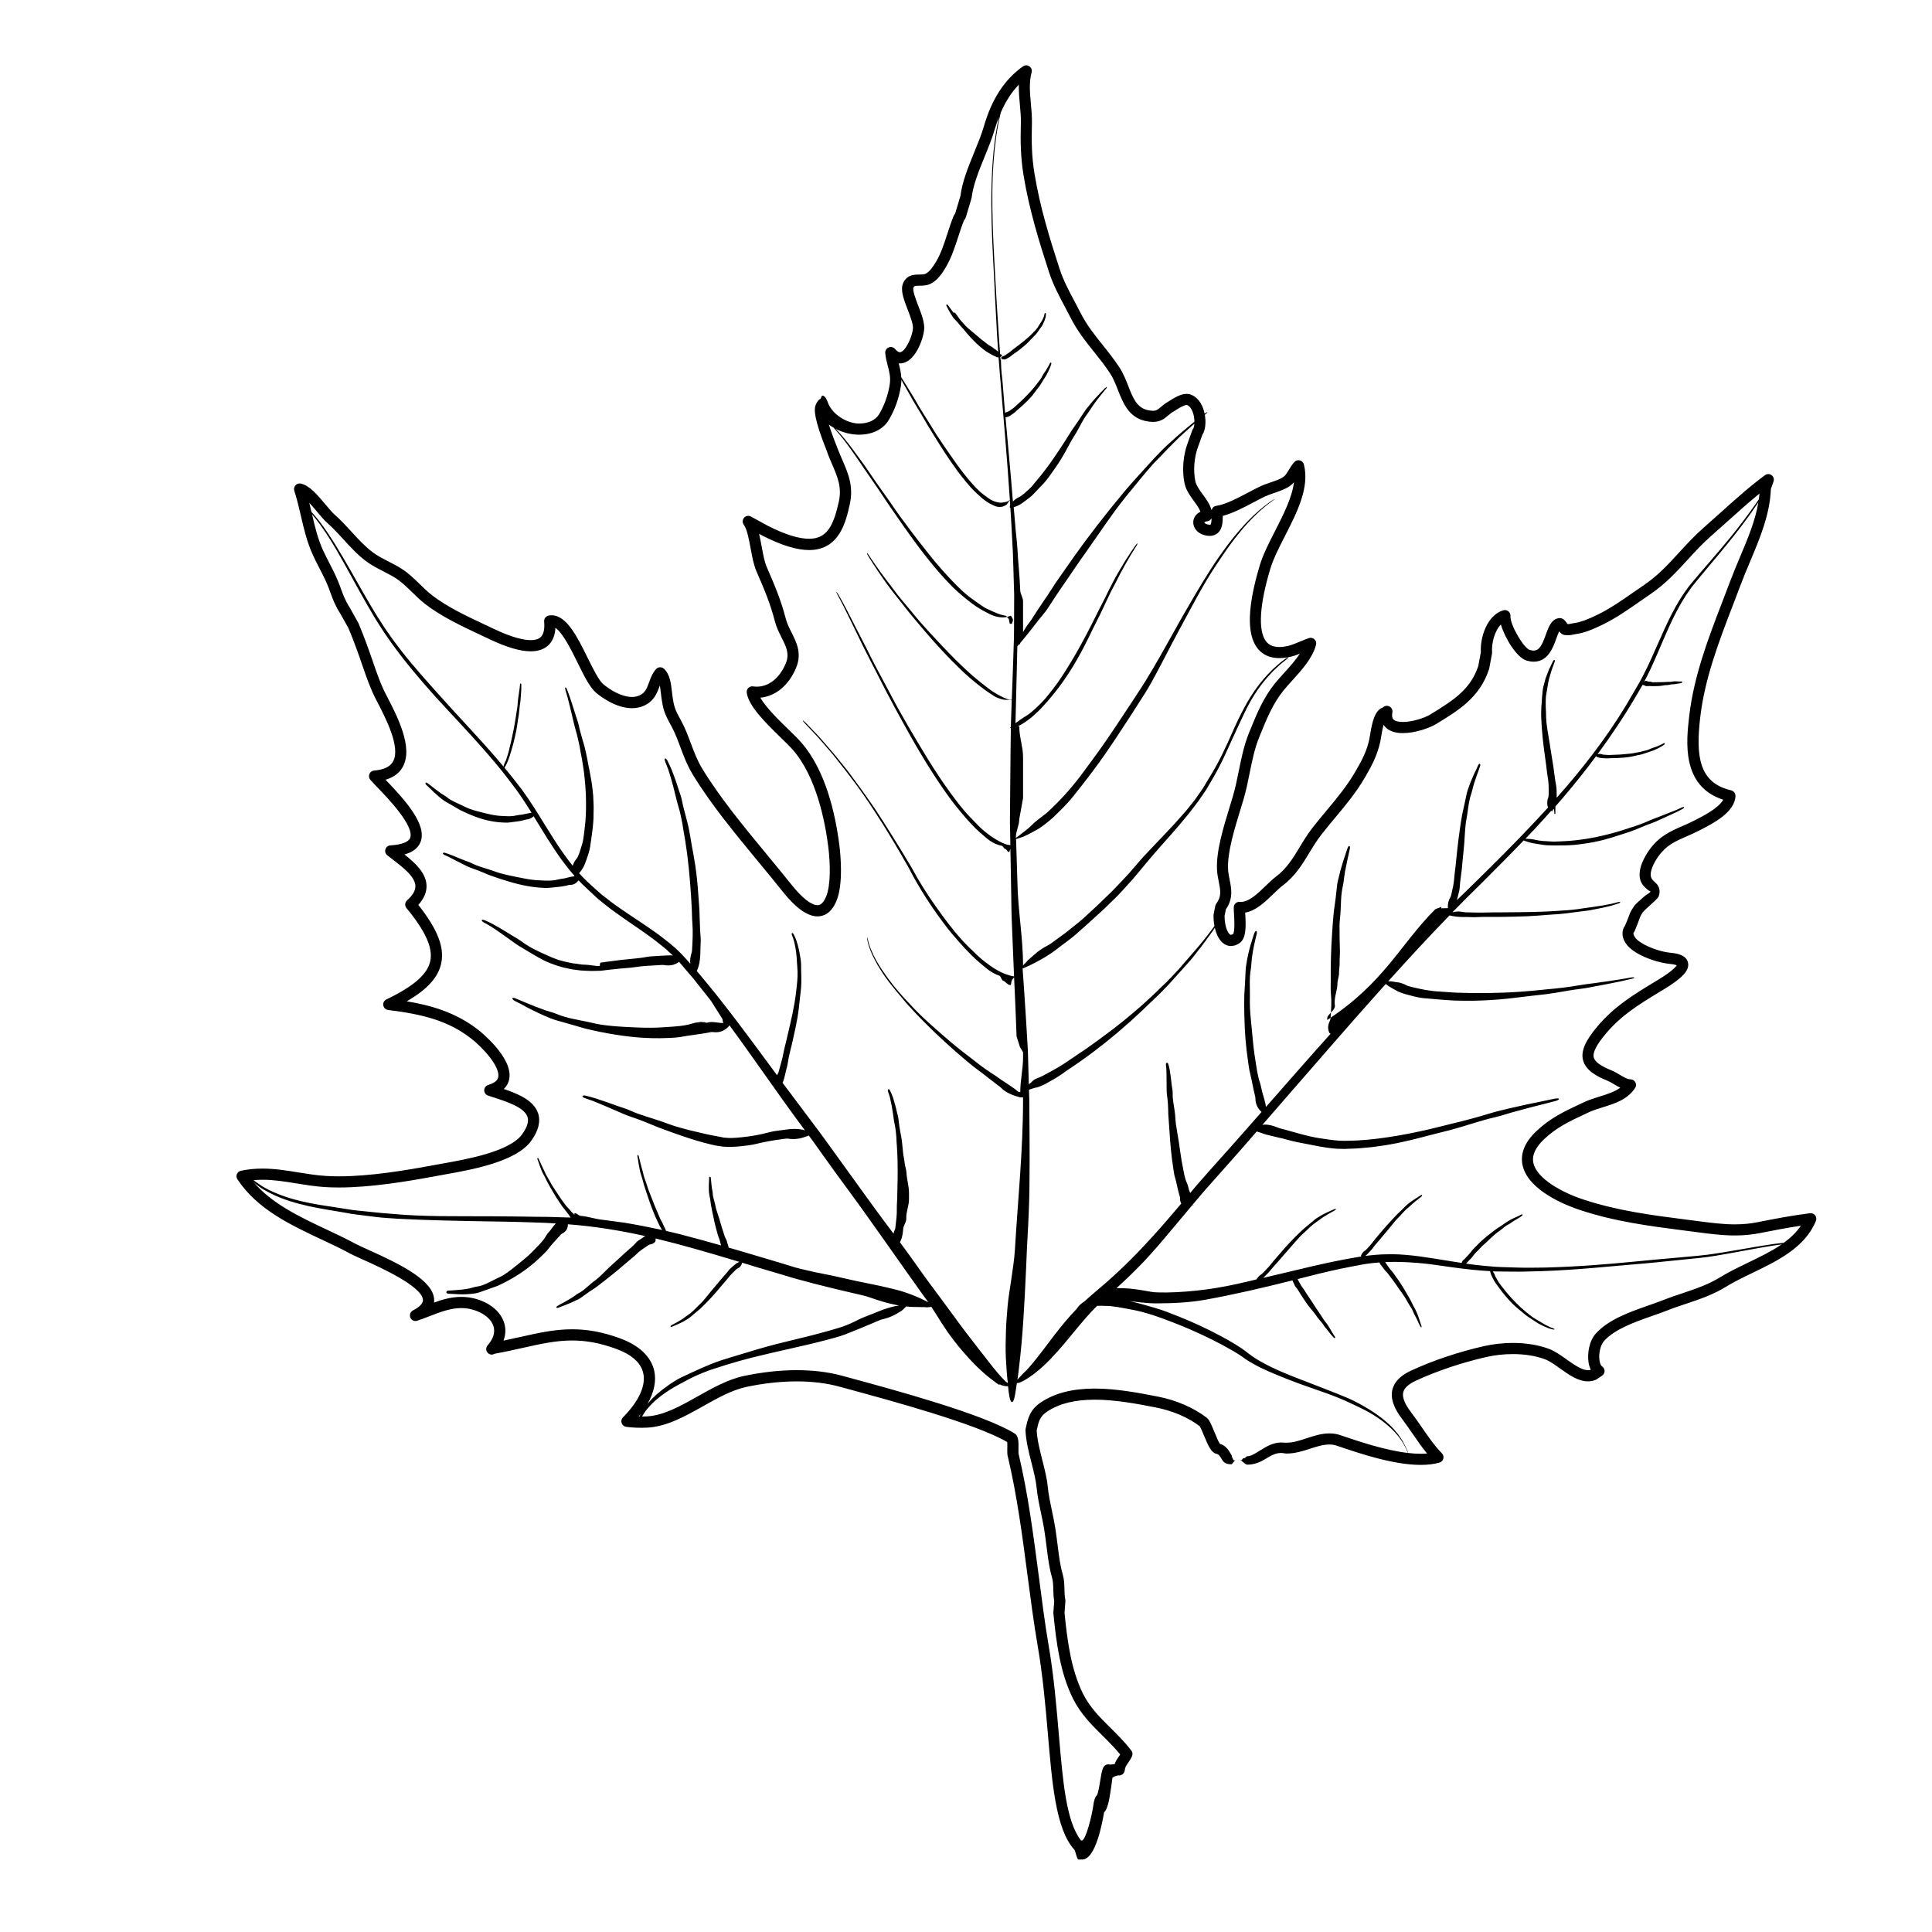 <?xml version="1.0" encoding="UTF-8"?>
<!-- Uploaded to: SVG Repo, www.svgrepo.com, Generator: SVG Repo Mixer Tools -->
<svg fill="#000000" width="800px" height="800px" version="1.1" viewBox="144 144 512 512" xmlns="http://www.w3.org/2000/svg">
 <g>
  <path d="m397.05 227.76c0.293 0.605 0.598 1.195 0.945 1.754 0.195 0.312 0.371 0.629 0.629 0.887 0.539 0.555 1.008 1.152 1.465 1.758 0.066 0.09 0.145 0.168 0.215 0.25 0.344 0.398 0.707 0.781 1.059 1.164 0.535 0.578 1.09 1.137 1.668 1.676 0.527 0.488 1.078 0.957 1.656 1.391 0.309 0.238 0.613 0.488 0.957 0.676 0.613 0.324 1.168 0.727 1.832 1.012 0.137 0.059 0.293 0.09 0.414 0.172 0.109 0.086 0.242 0.137 0.379 0.168 0.125 0.035 0.262 0.051 0.406 0.035 0.141-0.016 0.281-0.031 0.418-0.102 0.133-0.07 0.277-0.07 0.352-0.301 0.016-0.02 0.02-0.035 0.031-0.055 0.031-0.051 0.055-0.105 0.137-0.242 0.012-0.016-0.023 0-0.117-0.004-0.121 0-0.273-0.109-0.383-0.137-0.379-0.105-0.699-0.246-1.094-0.434-0.137-0.047-0.281-0.168-0.434-0.238-0.152-0.102-0.312-0.188-0.492-0.266-0.605-0.242-1.125-0.691-1.648-1.109-0.18-0.145-0.367-0.289-0.543-0.441-0.551-0.465-1.066-0.973-1.602-1.473-0.52-0.492-1.094-0.941-1.617-1.445-0.273-0.262-0.504-0.555-0.75-0.84-0.551-0.621-1.258-1.137-1.672-1.875-0.152-0.273-0.398-0.484-0.59-0.727-0.359-0.449-0.695-0.918-1.02-1.391-0.168-0.238-0.359-0.469-0.535-0.711-0.035-0.047-0.125-0.059-0.203-0.086-0.016-0.004-0.059 0-0.082 0.012-0.055 0.023-0.125 0.066-0.133 0.086-0.004 0.074-0.004 0.156 0.016 0.223 0.098 0.215 0.238 0.398 0.336 0.613z"/>
  <path d="m229.25 472.49c2.676 1.258 5.199 2.449 7.602 3.754 0.711 0.383 1.863 0.902 3.324 1.559 4.324 1.941 15.816 7.098 15.914 10.723 0.031 1.125-1.426 2.121-2.66 2.762-0.684 0.352-0.977 1.176-0.684 1.891 0.301 0.711 1.098 1.066 1.828 0.828 1.129-0.379 2.231-0.805 3.301-1.219 2.836-1.098 5.516-2.133 8.363-2.133 1.004 0 1.961 0.125 2.938 0.387 2.832 0.762 4.977 2.438 5.594 4.394 0.488 1.547 0.031 3.184-1.355 4.875-0.023 0.02-0.047 0.047-0.07 0.07l-0.09 0.105c-0.395 0.434-0.52 1.09-0.281 1.621 0.238 0.535 0.766 0.875 1.355 0.875 0.266 0 0.543-0.09 0.781-0.23 2.707-0.492 5.133-1.031 7.481-1.559 4.676-1.047 8.711-1.949 13.027-1.949 3.773 0 7.426 0.684 11.508 2.156 4.254 1.531 6.723 3.719 7.344 6.5 0.742 3.305-1.168 7.461-5.379 11.719-0.395 0.398-0.527 0.977-0.348 1.512 0.176 0.527 0.637 0.918 1.188 0.992 1.684 0.242 3.738 0.312 5.656 0.211 5.129-0.277 10.02-3.023 14.75-5.684 3.758-2.106 7.644-4.297 11.477-5.106 9.059-1.91 17.699-1.953 24.555-0.09l1.793 0.488c12.137 3.293 34.543 9.375 42.762 14.219 0.047 0.418 0.035 1.16 0.023 1.641-0.016 1.145-0.016 1.867 0.195 2.438 2.387 10.113 3.805 20.879 5.168 31.293 0.852 6.473 1.652 12.59 2.664 18.477 1.395 8.113 2.082 15.992 2.68 22.938 1.145 13.184 2.047 25.754 7.043 31.215 0.305 0.293 0.699 2.625 1.113 2.625h0.988c3.621 0 5.356-10.031 5.809-12.523 1.133-1.012 1.496-4.328 1.898-6.84 0.086-0.535 0.203-1.785 0.312-2.332 0.203-0.016 0.395-0.312 0.574-0.336 0.277-0.035 0.543-0.207 0.746-0.207 0.098 0 0.145-0.059 0.172-0.055 0.414 0.086 0.84-0.047 1.18-0.297 0.336-0.25 0.551-0.656 0.59-1.074 0.074-0.805 0.363-1.215 0.84-1.891 0.344-0.488 0.734-1.043 1.074-1.809 0.223-0.488 0.156-1.062-0.172-1.496-1.703-2.246-3.641-4.16-5.516-6.016-2.801-2.769-5.445-5.394-7.238-8.953-3.223-6.402-4.223-14.16-4.957-21.574l0.238-3.062c0.012-0.137 0-0.281-0.023-0.418-0.191-0.883-0.211-1.785-0.23-2.742-0.031-1.27-0.059-2.578-0.473-3.988-0.66-2.266-0.957-4.676-1.309-7.457-0.195-1.551-0.398-3.148-0.68-4.934-0.242-1.5-0.555-2.977-0.855-4.41-0.438-2.074-0.898-4.223-1.113-6.422-0.227-2.258-0.836-4.641-1.422-6.949-0.664-2.621-1.355-5.324-1.512-7.898l0.023-0.105c0.516-2.336 0.801-3.629 2.812-4.953 3.176-2.102 7.289-3.117 12.59-3.117 5.527 0 11.395 1.137 16.121 2.055 4.434 0.863 8.57 2.625 11.648 4.969 0.258 0.344 0.785 1.621 1.145 2.481 1.215 2.934 1.977 4.602 3.414 4.871 0.52 0.105 0.891 0.691 1.359 1.5 0.48 0.836 1.133 1.238 2.449 1.238 0.383 0 0.762-1.055 1.129-1.055h1.164c0.629 0 1.289 1.16 1.965 1.16 1.797 0 3.356-0.609 4.863-1.551 1.523-0.957 2.938-1.672 4.457-1.531 0.336 0.035 0.684 0.141 1.027 0.141 2.254 0 4.312-0.629 6.312-1.289 1.777-0.586 3.461-1.109 5.094-1.109 0.715 0 1.371 0.109 2.012 0.332l0.172 0.059c5.883 1.996 14.781 5.012 22.012 5.012 1.863 0 3.535-0.207 4.973-0.609 0.504-0.141 0.891-0.539 1.027-1.047 0.133-0.504-0.012-1.043-0.371-1.41-1.953-1.988-3.672-4.488-5.34-6.906-0.918-1.324-1.863-2.695-2.848-3.984-1.688-2.211-2.379-3.996-2.062-5.297 0.289-1.148 1.438-2.188 3.41-3.098 5.594-2.578 12.234-4.801 18.691-6.258 2.211-0.5 4.613-0.762 6.941-0.762 3.16 0 6.106 0.473 8.523 1.379 1.223 0.457 2.574 1.422 4.004 2.445 2.344 1.672 4.766 3.402 7.371 3.402 0.691 0 1.359-0.125 1.988-0.371 0.105-0.039 0.203-0.09 0.289-0.145l1.477-0.988c0.418-0.277 0.672-0.75 0.66-1.258-0.012-0.508-0.277-0.969-0.707-1.234-0.156-0.098-0.492-0.551-0.641-1.562-0.266-1.828 0.262-4.082 1.203-5.129 2.863-3.18 8.133-5.023 12.781-6.656 1.402-0.488 2.731-0.953 3.969-1.445 1.703-0.676 3.41-1.246 5.066-1.797 3.496-1.168 7.113-2.379 10.629-4.555 2.035-1.258 4.383-2.387 6.867-3.586 6.57-3.168 14.02-6.758 16.844-13.82 0.191-0.488 0.117-1.039-0.203-1.449-0.324-0.414-0.836-0.629-1.355-0.562-4.769 0.594-9.684 1.535-13.914 2.383-1.91 0.383-3.879 0.57-6.016 0.57-3.219 0-6.383-0.418-9.73-0.855-0.539-0.07-1.082-0.145-1.633-0.211l-1.258-0.16c-9.492-1.215-18.453-2.359-27.598-5.387-5.492-1.82-12.242-5.441-13.168-9.648-0.438-2.004 0.52-4.137 2.856-6.332 3.34-3.141 6.731-4.727 11.035-6.734l0.734-0.348c1.148-0.535 2.422-0.938 3.777-1.355 3.211-0.996 6.523-2.031 8.551-5.106 0.297-0.449 0.328-1.02 0.082-1.496-0.246-0.48-0.734-0.781-1.266-0.797-0.898-0.023-1.895-0.621-2.953-1.254-0.695-0.414-1.41-0.84-2.172-1.145-2.848-1.152-4.367-2.273-4.648-3.414-0.324-1.301 0.73-3.367 3.223-6.324 4.137-4.902 8.801-7.738 14.211-11.023l1.238-0.75c4.934-3.008 6.758-5.047 6.301-7.039-0.5-2.18-3.43-2.473-4.539-2.586-4.019-0.402-8.398-2.508-9.473-4.055-0.488-0.699-0.492-1.129-0.406-1.305 0.191-0.141 0.203-0.223 0.309-0.469 0.621-1.441 0.922-2.293 1.148-2.918 0.309-0.863 0.398-1.117 0.992-1.996 0.215-0.309 1.375-1.367 2.07-1.996 1.684-1.535 2.047-1.883 2.207-2.445 0.578-2.047-0.523-3.055-1.195-3.656-0.434-0.395-0.746-0.676-0.926-1.293-0.383-1.316 0.707-3.668 1.949-5.406 2.133-2.984 4.492-4.012 7.488-5.309 1.059-0.465 2.156-0.941 3.316-1.543l0.465-0.238c3.176-1.621 9.078-4.648 9.176-8.949 0.012-0.699-0.465-1.309-1.145-1.473-8.469-1.988-9.418-8.883-8.191-19.363 1.203-10.332 4.973-20.129 8.613-29.598 0.699-1.824 1.402-3.648 2.09-5.477 0.797-2.125 1.691-4.258 2.559-6.312 2.559-6.086 5.211-12.375 5.457-19.105l0.707-1.988c0.215-0.613 0.012-1.293-0.508-1.676-0.52-0.383-1.234-0.395-1.758 0-4.012 2.941-7.977 6.508-11.809 9.949-1.445 1.301-2.938 2.644-4.387 3.91-2.465 2.152-4.535 4.414-6.539 6.602-2.883 3.148-5.598 6.117-9.289 8.621-0.918 0.621-1.832 1.254-2.75 1.895-3.031 2.117-6.172 4.301-9.383 5.891-2.625 1.293-4.648 2.055-6.016 2.254-0.504 0.07-0.863 0.152-1.152 0.215-0.398 0.09-0.605 0.137-0.992 0.121-0.066-0.098-0.137-0.191-0.188-0.266-0.441-0.621-0.941-1.324-1.875-1.324-0.051 0-0.117 0.004-0.172 0.012-2.031 0.211-2.797 2.336-3.535 4.394-0.91 2.539-1.633 4.203-3.215 4.203-0.301 0-0.641-0.055-1.012-0.16-1.672-0.473-5.32-6.852-5.133-8.973 0.039-0.488-0.16-0.961-0.539-1.27-0.379-0.312-0.887-0.414-1.355-0.277-4.293 1.27-6.188 7.195-5.953 11.109l-0.684 3.664c-1.996 6-6.176 8.883-12.812 12.898-1.328 0.812-4.578 1.93-7.211 1.93-1.234 0-2.125-0.258-2.516-0.727-0.301-0.363-0.379-0.973-0.227-1.812 0.105-0.59-0.156-1.184-0.66-1.508-0.504-0.324-1.16-0.301-1.648 0.039-0.102 0.066-0.195 0.141-0.293 0.211-2.102 0.75-2.781 3.918-3.34 7.394-0.07 0.434-0.125 0.805-0.176 1.02-0.672 3.027-1.809 5.32-3.664 8.5-2.281 3.91-4.887 7.027-7.644 10.332-1.203 1.445-2.453 2.941-3.699 4.539-1.375 1.758-2.449 3.531-3.481 5.246-1.754 2.898-3.41 5.633-6.281 7.789-0.91 0.684-1.812 1.562-2.769 2.484-2.019 1.953-4.312 4.172-6.481 4.172-0.098 0-0.191 0-0.289-0.012-0.406-0.035-0.812 0.102-1.113 0.367-0.301 0.273-0.484 0.656-0.492 1.062-0.016 0.492 0.023 1.148 0.07 1.91 0.066 1.133 0.266 4.59-0.266 5.184-0.211 0.152-0.414 0.227-0.551 0.227-0.57 0-1.668-1.762-1.699-4.996l0.348-1.754c2-2.887 1.473-5.508 1.004-7.836-0.191-0.938-0.383-1.906-0.422-2.898-0.195-4.402 1.684-10.5 3.184-15.402 0.332-1.082 0.656-2.125 0.938-3.094 0.676-2.312 1.148-4.641 1.598-6.891 0.68-3.371 1.324-6.555 2.594-9.652l0.273-0.672c1.699-4.16 3.305-8.098 6.102-11.562 0.672-0.832 1.473-1.715 2.312-2.644 2.539-2.801 5.414-5.981 6.316-9.473 0.137-0.527-0.023-1.09-0.43-1.461-0.402-0.367-0.969-0.488-1.484-0.312-0.676 0.238-1.422 0.539-2.207 0.871-1.203 0.5-2.445 1.012-3.32 1.211-0.836 0.18-1.602 0.277-2.293 0.277-1.613 0-2.777-0.508-3.551-1.551-2.117-2.848-1.699-9.664 1.176-19.207 0.789-2.613 2.273-5.523 3.844-8.602 3.254-6.367 6.609-12.953 5.043-19.027-0.137-0.523-0.543-0.926-1.066-1.062-0.523-0.137-1.074 0.023-1.441 0.418-0.637 0.684-1.098 1.445-1.496 2.117-0.469 0.77-0.867 1.441-1.43 1.844-0.789 0.57-2.141 1.031-3.457 1.48-0.938 0.324-1.906 0.656-2.727 1.047-0.926 0.438-1.941 0.977-3.012 1.543-2.887 1.523-6.152 3.25-8.605 3.598-0.629 0.09-1.117 0.57-1.238 1.168-0.367-1.512-1.355-2.863-2.309-4.176-0.852-1.176-1.734-2.383-1.98-3.512-0.594-2.734-0.324-6.359 0.691-9.047l1.164-3.254c0.883-1.336 0.969-3.488 0.656-5.297 0.051-0.039 0.105-0.09 0.156-0.137 0.18-0.141 0.324-0.316 0.484-0.469 0.031-0.031 0.051-0.082 0.035-0.086-0.039 0-0.105-0.02-0.168 0.016-0.191 0.117-0.383 0.242-0.57 0.371-0.047-0.215-0.09-0.43-0.141-0.629-0.605-2.215-1.824-3.789-3.445-4.418-0.363-0.145-0.762-0.211-1.18-0.211-1.598 0-3.258 1.047-4.469 1.809-0.227 0.145-0.434 0.277-0.613 0.383-0.766 0.441-1.34 0.934-1.797 1.32-0.785 0.664-1.145 0.969-2.047 0.969-0.395 0-0.875-0.059-1.438-0.191-2.856-0.641-3.906-3.316-5.117-6.414-0.641-1.633-1.305-3.32-2.289-4.828-1.457-2.223-3.004-4.168-4.508-6.047-2.18-2.727-4.242-5.305-5.879-8.555-0.52-1.023-1.055-2.023-1.57-3.004-1.516-2.852-2.953-5.547-3.949-8.609-2.672-8.211-5.188-16.332-6.66-25.332-0.73-4.469-0.789-8.457-0.66-13.078 0.051-1.82-0.117-3.617-0.277-5.359-0.266-2.898-0.52-5.633 0.191-8.266 0.16-0.605-0.07-1.238-0.578-1.594-0.516-0.359-1.188-0.359-1.699 0-4.871 3.438-8.273 8.652-10.387 15.945-0.625 2.152-1.551 4.422-2.539 6.836-1.566 3.828-3.184 7.789-3.652 11.551l-1.395 4.648c-0.02 0.023-0.047 0.059-0.066 0.09-0.121 0.176-0.266 0.398-0.383 0.676-0.621 1.523-1.133 3.102-1.629 4.637-0.855 2.637-1.668 5.129-2.941 7.301-0.781 1.328-1.738 2.766-2.848 3.289-0.414 0.195-1.004 0.195-1.629 0.203-1.316 0.004-3.301 0.02-4.293 2.262-0.812 1.832 0.172 4.375 1.211 7.059 0.695 1.797 1.48 3.844 1.379 4.992-0.211 2.422-2.144 6.281-3.465 6.281-0.344 0-0.797-0.312-1.27-0.871-0.418-0.488-1.098-0.656-1.699-0.402-0.594 0.25-0.957 0.855-0.902 1.496 0.117 1.254 0.402 2.348 0.676 3.41 0.422 1.621 0.789 3.023 0.527 4.781-0.418 2.828-1.422 5.668-2.836 8.02-0.941 1.562-2.875 2.457-5.324 2.457-3.188 0-7.168-2.473-8.262-5.602-0.184-0.59-0.738-1.777-1.363-1.777h-0.133c-0.172 0-0.336 0.816-0.5 0.867-0.52 0.18-0.941 0.969-1.18 1.496-0.535 1.184-0.551 3.688 2.977 12.465l0.145 0.465c0.367 0.941 0.75 1.879 1.125 2.734 1.508 3.473 2.699 6.238 1.84 10.078-1.422 6.352-3.098 9.809-7.891 9.809-2.742 0-6.43-1.152-10.906-3.43l-4.484-2.457c-0.613-0.336-1.375-0.203-1.832 0.328-0.453 0.527-0.484 1.305-0.059 1.859 0.852 1.129 1.367 3.879 1.812 6.301 0.398 2.137 0.812 4.344 1.516 5.977 2.039 4.711 3.648 8.434 4.918 13.332 0.414 1.594 1.102 2.961 1.762 4.281 1.211 2.398 2.16 4.289 1.129 6.797-1.598 3.883-4.469 6.207-7.68 6.207-0.332 0-0.676-0.023-1.012-0.074-0.457-0.059-0.918 0.09-1.246 0.418-0.328 0.328-0.484 0.785-0.422 1.25 0.488 3.586 5.019 8 9.008 11.895 1.266 1.234 2.457 2.398 3.215 3.258 6.242 7.133 8.559 19.121 9.375 25.633 0.559 4.422 0.699 10.23-0.574 13.285-0.938 2.246-1.945 2.246-2.277 2.246-1.633 0-4.133-1.969-6.856-5.391-2.117-2.656-4.379-5.391-6.559-8.035-6.152-7.453-12.508-15.148-17.141-22.781-1.309-2.156-2.125-4.348-2.996-6.664-0.742-1.988-1.512-4.047-2.613-6.066-1.566-2.867-1.875-3.512-2.316-6.891-0.031-0.246-0.066-0.52-0.098-0.801-0.23-2.051-0.523-4.602-2.121-6.039-0.297-0.266-0.676-0.402-1.066-0.379-0.395 0.02-0.762 0.195-1.023 0.488-0.969 1.082-1.43 2.363-1.84 3.496-0.562 1.562-1.008 2.797-2.59 3.496-0.578 0.258-1.234 0.387-1.949 0.387-2.625 0-5.648-1.75-7.586-3.375-1.211-1.02-2.715-4.07-4.172-7.023-2.727-5.531-5.543-11.246-9.539-11.246-0.258 0-0.52 0.023-0.777 0.074-0.742 0.141-1.258 0.828-1.195 1.582 0.168 1.895-0.105 3.246-0.801 4.004-0.559 0.609-1.484 0.918-2.766 0.918-1.602 0-4.574-0.504-9.621-2.91-0.785-0.379-1.594-0.75-2.41-1.133-4.957-2.328-10.082-4.731-14.086-7.828-1.133-0.871-2.152-1.867-3.231-2.918-1.465-1.438-2.984-2.918-4.848-4.109-1.113-0.719-2.316-1.34-3.481-1.934-1.516-0.777-2.938-1.508-4.176-2.434-2.031-1.516-3.859-3.512-5.629-5.445-1.41-1.543-2.867-3.133-4.453-4.519-0.66-0.578-1.523-1.605-2.434-2.695-2.117-2.535-4.316-5.152-6.613-5.562-0.516-0.098-1.031 0.09-1.371 0.484-0.336 0.395-0.453 0.934-0.293 1.426 0.719 2.231 1.246 4.488 1.75 6.672 0.797 3.43 1.617 6.973 3.219 10.449 0.535 1.168 1.133 2.332 1.715 3.457 0.699 1.371 1.43 2.785 2.019 4.168 0.328 0.766 0.598 1.516 0.863 2.242 0.609 1.676 1.246 3.422 2.621 5.57l2.156 3.828c1.668 4.012 2.769 7.203 3.742 10.02 1.129 3.269 2.106 6.09 3.543 8.855l0.16 0.309c2.414 4.641 6.449 12.414 4.394 16.156-0.77 1.406-2.418 2.195-5.043 2.422-0.551 0.051-1.031 0.398-1.246 0.91-0.211 0.516-0.109 1.102 0.246 1.527 0.43 0.504 1.074 1.168 1.883 2.012 2.711 2.812 9.895 10.281 8.672 13.402-0.43 1.102-2.289 1.805-5.219 1.977-0.613 0.035-1.145 0.441-1.324 1.031-0.188 0.586 0.012 1.223 0.5 1.602 0.414 0.324 0.84 0.656 1.285 0.992 2.836 2.18 6.055 4.644 6.152 7.113 0.047 1.195-0.695 2.484-2.207 3.836-0.594 0.523-0.66 1.43-0.156 2.039 5.066 6.137 7.07 10.617 6.297 14.098-0.77 3.488-4.465 6.695-11.621 10.113-0.594 0.281-0.934 0.926-0.82 1.57 0.105 0.645 0.625 1.148 1.273 1.23 9.023 1.113 15.855 2.766 22.031 7.578 3.195 2.492 7.672 7.445 7.16 10.184-0.066 0.344-0.262 1.391-2.656 2.109-0.621 0.188-1.047 0.75-1.055 1.395-0.004 0.645 0.402 1.223 1.02 1.426l1.047 0.336c3.805 1.223 8.543 2.75 9.391 5.289 0.398 1.184-0.066 2.727-1.379 4.578-3.289 4.644-14.656 6.66-21.445 7.863-0.832 0.145-1.605 0.289-2.312 0.418-7.269 1.355-16.672 2.91-24.859 2.91-1.195 0-2.348-0.035-3.43-0.105-2.481-0.152-4.934-0.551-7.305-0.938-3.055-0.5-6.207-1.012-9.488-1.012-2.004 0-3.879 0.188-5.727 0.574-0.48 0.105-0.871 0.434-1.059 0.887-0.188 0.449-0.137 0.969 0.133 1.375 5.246 7.926 13.926 12.016 22.328 15.973zm78.883 26.117c-4.41-1.594-8.383-2.332-12.508-2.332-4.648 0-8.828 0.938-13.672 2.019-1.465 0.328-2.957 0.664-4.523 0.988 0.719-1.91 0.543-3.551 0.168-4.746-0.934-2.953-3.789-5.332-7.652-6.363-1.211-0.324-2.449-0.484-3.691-0.484-2.57 0-4.949 0.676-7.238 1.508 0.035-0.25 0.051-0.504 0.039-0.754-0.141-5.055-8.801-9.355-17.66-13.332-1.352-0.605-2.516-1.129-3.125-1.461-2.481-1.344-5.16-2.609-7.754-3.828-7.215-3.402-14.641-6.902-19.547-12.82 0.125 0.133 0.258 0.262 0.395 0.395 0.133 0.125 0.258 0.258 0.398 0.379 0.145 0.102 0.281 0.227 0.43 0.328l1.078 0.785 0.383 0.227c0.52 0.293 1.02 0.605 1.547 0.871l1.586 0.777 1.621 0.691c3.219 1.246 6.559 2.07 9.906 2.691 1.668 0.324 3.34 0.59 5.004 0.867l2.481 0.422 1.25 0.238c0.418 0.066 0.84 0.109 1.258 0.168 1.863 0.238 3.738 0.473 5.606 0.707 0.938 0.137 1.867 0.168 2.805 0.246 0.938 0.059 1.863 0.121 2.797 0.188 7.891 0.418 15.773 0.551 23.648 0.695l3.445 0.051c2.719 0.051 5.445 0.102 8.168 0.207l4.082 0.141 2.449 0.152c-0.406 0.387-0.75 0.84-1.117 1.352-0.363 0.621-1.066 1.152-1.484 1.926-0.711 1.289-1.789 2.328-2.812 3.379-0.348 0.371-0.715 0.73-1.066 1.098-1.117 1.094-2.336 2.082-3.566 3.062-1.203 0.961-2.414 1.965-3.738 2.801-0.691 0.43-1.43 0.754-2.16 1.102-1.602 0.777-3.199 1.785-5.027 2.012-0.664 0.09-1.301 0.344-1.969 0.492-1.219 0.242-2.465 0.379-3.723 0.449-0.312 0.004-0.629 0.035-0.945 0.066l-0.969 0.059c-0.117 0.004-0.242 0.137-0.367 0.215-0.023 0.016-0.059 0.09-0.066 0.133 0 0.102-0.004 0.25 0.023 0.273 0.141 0.086 0.289 0.168 0.438 0.18 0.25 0.031 0.504 0.039 0.762 0.055 0.25 0 0.504 0.004 0.75 0.031 1.473 0.125 2.961 0.141 4.43-0.004 0.402-0.051 0.812-0.086 1.215-0.152 0.398-0.074 0.797-0.168 1.184-0.297 1.617-0.586 3.211-1.117 4.797-1.707 0.227-0.098 0.441-0.211 0.664-0.312 1.059-0.484 2.082-1.043 3.082-1.621 1.512-0.867 2.961-1.824 4.336-2.883 1.254-0.961 2.449-2.004 3.578-3.117 0.609-0.598 1.254-1.164 1.762-1.859 0.891-1.211 1.953-2.254 2.957-3.402 0.203-0.238 0.383-0.508 0.691-0.648 0.574-0.273 0.984-0.672 1.246-1.148 0.121-0.242 0.207-0.504 0.25-0.785 0.02-0.137 0.035-0.281 0.031-0.434l-0.012-0.102c6.918 0.52 13.758 1.613 20.535 3.129-0.227 0.121-0.457 0.258-0.676 0.418-0.5 0.418-1.27 0.699-1.789 1.324-0.863 1.012-1.93 1.805-2.906 2.691l-0.996 0.934-3.074 2.797-1.465 1.426c-0.48 0.484-0.969 0.957-1.477 1.41-0.262 0.23-0.535 0.453-0.812 0.676-0.281 0.211-0.562 0.414-0.84 0.629-0.309 0.242-0.598 0.508-0.891 0.766l-0.891 0.766c-0.59 0.523-1.234 0.973-1.93 1.336-0.508 0.277-0.957 0.656-1.445 0.977-0.883 0.598-1.824 1.09-2.762 1.621-0.48 0.238-0.941 0.52-1.41 0.781-0.086 0.039-0.141 0.16-0.207 0.23-0.012 0.02-0.012 0.074 0 0.098 0.023 0.047 0.082 0.137 0.109 0.137 0.133 0.004 0.277 0.023 0.398-0.023 0.387-0.141 0.766-0.324 1.16-0.457 0.586-0.191 1.133-0.457 1.703-0.676 0.57-0.223 1.125-0.488 1.672-0.75l0.918-0.438c0.293-0.168 0.574-0.348 0.848-0.555 0.57-0.43 1.152-0.836 1.734-1.246 0.578-0.398 1.184-0.77 1.77-1.164 0.172-0.109 0.328-0.246 0.492-0.367 0.789-0.578 1.535-1.203 2.312-1.789 1.148-0.902 2.289-1.812 3.406-2.742 1.02-0.852 2.019-1.715 3.027-2.574 0.539-0.469 1.129-0.883 1.621-1.395 0.863-0.906 1.93-1.566 2.961-2.262 0.211-0.141 0.418-0.312 0.684-0.344 0.508-0.07 0.891-0.273 1.199-0.574 0.289-0.105 0.289-0.559 0.281-1.023 6.977 1.688 13.887 3.707 20.781 5.773 0.488 0.152 0.969 0.297 1.457 0.441-0.289 0.098-0.555 0.215-0.812 0.371-0.266 0.195-0.527 0.418-0.812 0.664-0.359 0.371-0.883 0.73-1.273 1.23-0.641 0.836-1.367 1.598-2.039 2.394l-0.691 0.836c-0.707 0.836-1.41 1.672-2.117 2.508-0.684 0.828-1.328 1.684-2.047 2.484-0.359 0.422-0.789 0.777-1.18 1.168-0.875 0.852-1.691 1.793-2.75 2.453-0.383 0.246-0.742 0.527-1.117 0.805-0.172 0.121-0.336 0.246-0.52 0.363l-0.539 0.316c-0.367 0.203-0.719 0.441-1.098 0.629-0.383 0.18-0.746 0.406-1.117 0.613-0.07 0.035-0.109 0.133-0.168 0.203-0.004 0.012-0.012 0.059 0 0.074 0.023 0.047 0.066 0.109 0.086 0.105 0.105-0.004 0.211-0.012 0.309-0.047 0.309-0.117 0.605-0.277 0.91-0.395 0.465-0.152 0.891-0.395 1.328-0.594l0.66-0.316c0.211-0.117 0.418-0.242 0.629-0.367 0.457-0.277 0.941-0.523 1.336-0.891 0.863-0.727 1.719-1.445 2.574-2.168 0.121-0.105 0.23-0.227 0.352-0.336 0.57-0.523 1.094-1.09 1.637-1.633 0.801-0.832 1.578-1.676 2.328-2.543l2.031-2.394c0.363-0.43 0.75-0.836 1.09-1.285 0.598-0.785 1.301-1.465 2.004-2.137 0.141-0.137 0.289-0.289 0.465-0.363 0.324-0.156 0.621-0.328 0.805-0.613 0.098-0.137 0.188-0.281 0.266-0.434 0.051-0.07 0.059-0.176 0.086-0.277 0.016-0.074 0.035-0.145 0.059-0.223 3.129 0.957 6.246 1.918 9.391 2.812l2.551 0.762c0.852 0.246 1.684 0.551 2.551 0.75 1.707 0.457 3.414 0.91 5.125 1.367 1.707 0.422 3.422 0.848 5.129 1.273l5.133 1.211c1.395 0.332 2.875 0.621 4.117 1.078 2.344 0.855 4.68 1.527 7.062 1.996 0.191 0.039 0.387 0.07 0.578 0.105l-0.168 0.02c-1.891 0.262-3.727 0.883-5.801 1.738-1.438 0.637-3.223 1.184-4.918 2.031-1.387 0.719-2.82 1.367-4.246 1.855l-1.094 0.336-1.137 0.344-2.273 0.641c-1.055 0.293-2.106 0.586-3.168 0.855-3.25 0.84-6.535 1.57-9.812 2.414-3.219 0.832-6.402 1.793-9.594 2.766-1.648 0.52-3.32 0.969-4.957 1.523-3.641 1.215-7.078 2.902-10.559 4.519-0.641 0.309-1.266 0.645-1.859 1.039l-0.898 0.574-0.875 0.621c-1.98 1.379-3.856 2.953-5.359 4.828 1.773-3.113 2.41-6.137 1.797-8.844-0.602-2.637-2.688-6.269-9.23-8.633zm5.699 20.051-0.121 0.215c-0.086 0.172-0.168 0.348-0.246 0.52h-0.211c0.199-0.238 0.391-0.48 0.578-0.734zm185.43 5.688c-0.953-0.324-1.918-0.48-2.961-0.48-2.102 0-4.09 0.648-6.019 1.285-1.859 0.613-3.613 1.184-5.387 1.184-0.246 0-0.5-0.012-0.742-0.031-2.492-0.242-4.543 1.031-6.316 2.144-1.203 0.754-2.344 1.473-3.289 1.473-0.316 0-0.613 0.672-0.926 0.5-0.215-0.113-0.457 0.566-0.699 0.566h-1.969c-0.141 0-0.277-0.727-0.414-0.684-0.047-0.082-0.09-0.523-0.137-0.594-0.555-0.977-1.387-2.621-3.098-3.062-0.414-0.52-1.117-2.312-1.512-3.258-0.836-2.016-1.305-3.144-2.016-3.688-3.441-2.637-8.035-4.641-12.949-5.594-4.84-0.938-10.867-2.121-16.676-2.121-5.894 0-10.543 1.18-14.223 3.602-3.004 1.988-3.523 4.312-4.066 6.781l-0.066 0.297c-0.031 0.133-0.039 0.262-0.035 0.398 0.145 2.926 0.891 5.848 1.613 8.672 0.586 2.301 1.137 4.481 1.34 6.508 0.23 2.363 0.711 4.59 1.164 6.742 0.293 1.391 0.598 2.832 0.832 4.258 0.277 1.734 0.473 3.309 0.664 4.836 0.367 2.906 0.68 5.422 1.406 7.914 0.301 1.039 0.328 2.106 0.352 3.231 0.023 0.984 0.051 1.996 0.25 3.074l-0.227 2.984c-0.004 0.086-0.004 0.172 0 0.262 0.762 7.727 1.793 15.852 5.266 22.742 2.012 3.988 4.953 6.906 7.801 9.723 1.582 1.566 3.211 3.18 4.648 4.957-0.117 0.188-0.246 0.363-0.379 0.543-0.387 0.555-0.82 1.152-1.098 1.996-0.141 0.012-0.277 0.031-0.406 0.051-0.281 0.035-0.551 0.07-0.75 0.07-0.105 0-0.16-0.004-0.18-0.016-0.656-0.152-1.328 0.152-1.641 0.746-0.379 0.699-0.562 1.789-0.84 3.512-0.191 1.18-0.535 3.316-0.91 3.961-0.469 0.203-0.812 1.758-0.875 2.289-0.355 2.902-2.062 9.629-3.086 9.629h-0.219c-3.965-5.039-4.812-15.742-5.871-27.957-0.605-7.008-1.293-15.504-2.715-23.734-1.004-5.828-1.797-12.191-2.644-18.637-1.387-10.523-2.816-21.555-5.254-31.848-0.016-0.07-0.035-0.207-0.066-0.273-0.039-0.242-0.031-0.973-0.023-1.438 0.02-1.535 0.039-2.883-0.672-3.68-0.098-0.105-0.207-0.207-0.324-0.281-8.211-5.109-31.477-11.438-43.977-14.828l-1.793-0.488c-7.316-1.996-16.414-1.953-25.941 0.051-4.277 0.902-8.363 3.195-12.312 5.414-4.637 2.609-9.02 5.066-13.461 5.309-0.418 0.02-0.852 0.031-1.285 0.035 0.172-0.281 0.348-0.562 0.523-0.84 0.125-0.195 0.246-0.398 0.379-0.59l0.438-0.543c1.758-2.125 3.984-3.848 6.363-5.32 0.648-0.422 1.355-0.777 2.023-1.164 0.691-0.363 1.375-0.734 2.066-1.109 2.906-1.578 6.047-2.766 9.25-3.719 0.469-0.141 0.934-0.301 1.391-0.449 2.215-0.68 4.453-1.309 6.711-1.883 3.379-0.852 6.797-1.613 10.207-2.387 3.113-0.707 6.238-1.414 9.344-2.238l2.508-0.672c0.828-0.242 1.652-0.492 2.488-0.789 2.883-1.125 5.652-2.273 8.418-3.457 0.562-0.238 1.148-0.52 1.703-0.637 1.047-0.227 2.016-0.598 2.938-1.047 0.457-0.23 0.898-0.48 1.336-0.75 0.43-0.277 0.887-0.48 1.258-0.945 0.039-0.039 0.098-0.082 0.141-0.121 0.195-0.195 0.371-0.371 0.508-0.508 0.383 0.039 0.766 0.07 1.148 0.098 0.605 0.051 1.223 0.039 1.844 0.047 0.609 0.031 1.223 0.023 1.844 0.031 0.133 0 0.281 0.02 0.418 0.031 0.125 0.012 0.262 0.004 0.383 0.031 0.141-0.059 0.258-0.031 0.383-0.055 0.242-0.02 0.465-0.047 0.664-0.066 0.379 0.559 0.742 1.109 1.066 1.641 1.055 1.715 2.106 3.375 3.258 5.039 1.168 1.652 2.398 3.223 3.688 4.75 2.606 3.043 5.356 5.941 8.766 8.395 0.18 0.137 0.395 0.293 0.586 0.438 0.188 0.133 0.379 0.262 0.57 0.379l0.07 0.051 0.035 0.02 0.016-0.109 0.035-0.109h-0.559c0.02 0 1.727 0.066 1.727-0.074v0.074h-1.109l0.172 0.137c0.109 0.035 0.223 0.117 0.332 0.145 0.441 0.117 0.871 0.23 1.324 0.242 0.109 0.004 0.23 0.012 0.348 0 0.004 0.047 0.004 0.105 0.012 0.156 0.188 1.961 0.449 3.652 0.867 3.977 0.387 0.297 0.73-0.414 1.004-2.062 0.152-0.941 0.309-1.918 0.457-2.91 0.289 0.055 0.871-0.141 1.777-0.605 1.785-0.992 3.547-2.359 5.219-3.894 2.656-2.465 5.039-5.273 7.453-8.223 1.215-1.473 2.438-2.984 3.75-4.473 0.953-1.098 1.953-2.195 3.031-3.25 0.734-0.047 1.508-0.047 2.328 0.004 1.898-0.016 4.168 0.492 6.531 0.922 3.945 0.684 7.82 2.098 11.609 3.578 1.316 0.52 2.625 1.043 3.926 1.605 3.961 1.719 7.871 3.617 11.574 5.769 1.098 0.648 2.18 1.309 3.148 2.047 0.023 0.02 0.051 0.047 0.066 0.074 1.328 0.863 2.625 1.602 3.988 2.289 1.355 0.664 2.731 1.27 4.117 1.844 2.07 0.848 4.141 1.688 6.238 2.453 4.625 1.699 9.336 3.09 13.773 5.246 1.641 0.777 3.305 1.531 4.883 2.438 2.883 1.641 5.582 3.688 7.688 6.293 1.031 1.309 1.875 2.766 2.488 4.309 0.016 0.035 0.031 0.07 0.039 0.105-6.062-0.707-12.891-3.019-17.68-4.637zm107.87-45.668c-2.555 1.234-4.973 2.394-7.141 3.734-3.231 1.996-6.523 3.098-10.016 4.273-1.688 0.562-3.441 1.152-5.215 1.855-1.184 0.465-2.484 0.922-3.859 1.402-4.984 1.75-10.629 3.727-14 7.473-1.789 1.996-2.258 5.301-1.934 7.527 0.117 0.785 0.316 1.48 0.613 2.066-1.754 0.543-4.125-1.113-6.41-2.742-1.523-1.09-3.098-2.211-4.691-2.805-2.746-1.027-6.055-1.57-9.562-1.57-2.551 0-5.176 0.293-7.594 0.836-6.66 1.5-13.508 3.793-19.281 6.457-2.875 1.324-4.523 2.984-5.043 5.066-0.555 2.242 0.289 4.797 2.578 7.805 0.938 1.23 1.863 2.57 2.754 3.871 1.223 1.773 2.473 3.594 3.856 5.269-0.539 0.047-1.102 0.07-1.703 0.07-1.062 0-2.176-0.074-3.309-0.211-0.059-0.172-0.121-0.344-0.176-0.516-0.5-1.18-1.062-2.336-1.785-3.41-1.02-1.605-2.336-3.008-3.762-4.258-1.426-1.258-2.984-2.352-4.59-3.352-1.785-1.098-3.633-2.109-5.527-2.953-4.047-1.715-8.148-3.211-12.195-4.82l-1.777-0.684c-2.801-1.102-5.586-2.242-8.211-3.656-1.473-0.797-2.934-1.664-4.227-2.664-0.016 0-0.023 0-0.035-0.012-1.109-0.957-2.316-1.719-3.527-2.469-1.211-0.742-2.438-1.438-3.688-2.106-3.664-1.977-7.438-3.723-11.301-5.269-2.074-0.836-4.168-1.656-6.316-2.289-2.191-0.629-4.379-1.27-6.609-1.777 1.039 0.121 2.098 0.25 3.211 0.363 1.234 0.117 2.578 0.242 3.965 0.223 3.793-0.02 8.312-0.152 12.883-0.977 7.527-1.371 15.004-3.102 22.359-4.953l0.656-0.168c0.074 0.227 0.176 0.453 0.289 0.684 0.105 0.172 0.176 0.383 0.277 0.594 0.102 0.203 0.211 0.406 0.379 0.594 0.535 0.598 0.898 1.352 1.34 2.031l0.469 0.699c0.48 0.715 0.934 1.445 1.465 2.125 0.516 0.676 1.082 1.316 1.605 1.98 0.273 0.344 0.504 0.719 0.762 1.074 0.574 0.785 1.328 1.449 1.809 2.309 0.176 0.312 0.449 0.562 0.676 0.848 0.414 0.52 0.828 1.031 1.234 1.551 0.211 0.25 0.441 0.492 0.672 0.734 0.039 0.039 0.125 0.051 0.195 0.07 0.016 0 0.051-0.004 0.066-0.02 0.035-0.031 0.098-0.086 0.09-0.102-0.012-0.086-0.031-0.168-0.07-0.227-0.137-0.211-0.297-0.406-0.418-0.625l-1.133-1.895c-0.211-0.348-0.406-0.707-0.676-1.02-0.562-0.656-1.027-1.379-1.473-2.121-0.066-0.105-0.141-0.207-0.211-0.309-0.336-0.492-0.68-0.984-1.004-1.484l-1.461-2.246-1.359-2.039c-0.238-0.363-0.449-0.754-0.719-1.102-0.484-0.605-0.836-1.293-1.211-1.98-0.086-0.137-0.176-0.273-0.203-0.434 0-0.012 0-0.023-0.004-0.039l5.582-1.406 2.906-0.684 2.918-0.641c1.953-0.402 3.926-0.781 5.844-1.133 1.457-0.262 2.91-0.43 4.375-0.535 0.156 0.332 0.371 0.637 0.625 0.961 0.297 0.297 0.52 0.766 0.883 1.129 0.605 0.605 1.133 1.285 1.617 1.988l0.535 0.711c0.57 0.715 1.039 1.492 1.566 2.231 0.535 0.719 1.047 1.457 1.543 2.207 0.246 0.395 0.488 0.797 0.699 1.211 0.242 0.453 0.527 0.887 0.812 1.328 0.137 0.215 0.277 0.438 0.402 0.664 0.109 0.23 0.215 0.473 0.309 0.719 0.125 0.359 0.352 0.684 0.527 1.027 0.344 0.621 0.609 1.27 0.906 1.914 0.152 0.316 0.324 0.629 0.484 0.945 0.023 0.055 0.102 0.102 0.152 0.141 0.012 0.004 0.047 0.012 0.055 0.004 0.031-0.016 0.086-0.051 0.086-0.07 0-0.09 0-0.176-0.02-0.258-0.074-0.258-0.188-0.508-0.273-0.762-0.258-0.754-0.449-1.535-0.77-2.273-0.168-0.406-0.312-0.832-0.527-1.215-0.441-0.82-0.891-1.633-1.273-2.484-0.059-0.125-0.125-0.242-0.191-0.359l-0.969-1.672c-0.457-0.852-1.004-1.652-1.516-2.469-0.449-0.754-1.004-1.449-1.5-2.172-0.277-0.387-0.52-0.801-0.852-1.137-0.578-0.605-1.012-1.316-1.492-2-0.102-0.125-0.203-0.258-0.258-0.406 1.914-0.082 3.844-0.055 5.773 0.031 1.926 0.098 3.871 0.262 5.809 0.488 1.934 0.246 3.879 0.551 5.828 0.816 3.438 0.465 6.898 0.898 10.383 1.066 0 0.047 0.004 0.098 0.031 0.133 0.117 0.559 0.352 1.098 0.664 1.715 0.23 0.418 0.488 0.934 0.836 1.406 0.301 0.383 0.59 0.777 0.867 1.18l0.875 1.176c0.203 0.273 0.43 0.52 0.645 0.781 0.328 0.398 0.66 0.789 1.012 1.168 0.344 0.387 0.695 0.766 1.066 1.125 0.715 0.715 1.508 1.355 2.289 1.996 0.418 0.324 0.789 0.691 1.211 1.004 0.465 0.348 0.938 0.684 1.438 0.984 0.488 0.312 0.973 0.625 1.449 0.953 0.344 0.246 0.734 0.434 1.129 0.621 0.352 0.172 0.695 0.359 1.055 0.508l1.082 0.438c0.371 0.117 0.75 0.203 1.125 0.297 0.066 0.02 0.141-0.004 0.211-0.016 0.016 0 0.035-0.023 0.039-0.039 0-0.035 0.004-0.098-0.012-0.105-0.07-0.059-0.141-0.117-0.223-0.152-0.262-0.109-0.539-0.188-0.812-0.297-0.387-0.176-0.762-0.371-1.145-0.559-0.379-0.191-0.734-0.43-1.113-0.629-0.414-0.223-0.785-0.523-1.211-0.734-0.887-0.48-1.703-1.074-2.469-1.723-0.109-0.098-0.23-0.18-0.348-0.266-0.527-0.457-1.078-0.891-1.582-1.371-0.77-0.711-1.508-1.461-2.223-2.227-0.656-0.699-1.273-1.43-1.891-2.168-0.316-0.406-0.621-0.828-0.953-1.219-0.281-0.352-0.543-0.727-0.789-1.098-0.238-0.383-0.457-0.777-0.684-1.164-0.09-0.156-0.191-0.324-0.238-0.488-0.09-0.312-0.227-0.59-0.402-0.848-0.07-0.109-0.145-0.223-0.23-0.328 0.242 0.012 0.488 0.02 0.734 0.031 2.051 0.051 4.102 0.023 6.152 0.055 2.047 0 4.09-0.117 6.141-0.141 9.055-0.293 18-1.27 27.043-2.023 3.332-0.277 6.664-0.672 10.004-0.988 3.043-0.309 6.098-0.562 9.117-1.082 3.023-0.484 6.019-1.066 9.027-1.621 2.777-0.504 5.559-1.008 8.348-1.359-2.715 1.844-5.894 3.375-9.023 4.883zm-1.992-187.12c-0.875 2.086-1.785 4.242-2.606 6.422-0.684 1.82-1.379 3.637-2.082 5.457-3.707 9.645-7.547 19.613-8.793 30.32-0.766 6.574-2.16 18.586 9.008 22.176-1.16 2.191-5.324 4.324-7.254 5.309l-0.473 0.242c-1.074 0.555-2.121 1.012-3.144 1.457-3.141 1.367-6.102 2.656-8.711 6.301-1.004 1.402-3.246 4.984-2.387 7.945 0.414 1.426 1.484 2.172 2.035 2.672 0.156 0.137 0.645 0.324 0.645 0.359v0.051c0 0.301-1.18 0.875-1.656 1.316-1.336 1.215-2.293 1.988-2.644 2.516-0.777 1.145-1.039 1.641-1.402 2.664-0.203 0.555-0.5 1.305-1.023 2.535-0.66 0.863-1.238 2.644 0.289 4.836 1.859 2.664 7.492 4.898 11.594 5.305 1.023 0.102 1.559 0.266 1.82 0.379-0.297 0.465-1.324 1.637-4.836 3.777l-1.234 0.746c-5.394 3.273-10.488 6.375-14.934 11.645-3.281 3.883-4.422 6.566-3.836 8.941 0.695 2.805 3.789 4.383 6.41 5.441 0.555 0.227 1.148 0.574 1.773 0.945 0.535 0.316 1.094 0.656 1.684 0.938-1.477 1.102-3.43 1.707-5.465 2.344-1.387 0.434-2.82 0.875-4.144 1.5l-0.742 0.344c-4.359 2.039-8.121 3.797-11.809 7.266-3.148 2.961-4.402 6.031-3.719 9.129 1.508 6.812 11.961 10.762 15.129 11.809 9.41 3.113 18.512 4.277 28.148 5.516l1.258 0.16c0.543 0.07 1.078 0.141 1.617 0.211 3.445 0.449 6.707 0.883 10.117 0.883 2.328 0 4.488-0.207 6.594-0.625 3.34-0.664 7.113-1.395 10.879-1.961-1.164 1.75-2.731 3.223-4.523 4.527-0.211 0.02-0.418 0.035-0.629 0.059-2.332 0.262-4.644 0.648-6.949 1.027-3.391 0.574-6.766 1.195-10.141 1.715l-2.535 0.363-2.539 0.277c-1.699 0.172-3.414 0.309-5.125 0.465-3.777 0.328-7.578 0.676-11.336 1.047-7.961 0.781-15.941 1.406-23.93 1.605-1.164 0.004-2.328 0.047-3.496 0.039-2.766 0.055-5.527-0.098-8.289-0.168-0.691-0.012-1.375-0.082-2.066-0.125-0.684-0.055-1.371-0.102-2.062-0.176l-2.055-0.207-2.051-0.258c-0.332-0.047-0.66-0.098-0.996-0.145 0.215-0.203 0.418-0.422 0.637-0.676 0.23-0.344 0.676-0.609 0.961-1.023 0.469-0.684 1.031-1.305 1.648-1.879l0.598-0.629c0.59-0.66 1.305-1.199 1.941-1.82l0.465-0.465c0.156-0.152 0.324-0.293 0.484-0.438l0.984-0.883c0.172-0.152 0.352-0.293 0.527-0.434l0.562-0.387c0.828-0.574 1.535-1.352 2.473-1.773 0.336-0.16 0.629-0.414 0.945-0.625 0.562-0.402 1.184-0.711 1.773-1.082 0.297-0.176 0.586-0.383 0.867-0.59 0.055-0.035 0.074-0.117 0.109-0.188 0.004-0.016 0-0.051-0.004-0.066-0.023-0.035-0.059-0.102-0.086-0.102-0.086 0.004-0.168 0.02-0.242 0.055-0.238 0.117-0.469 0.262-0.711 0.367-0.711 0.332-1.441 0.621-2.121 1.012-0.383 0.207-0.777 0.402-1.129 0.656-0.754 0.52-1.492 1.066-2.277 1.531-0.117 0.07-0.223 0.152-0.332 0.227-0.523 0.348-1.004 0.77-1.512 1.148-0.371 0.297-0.77 0.559-1.125 0.871l-1.074 0.941c-0.672 0.551-1.258 1.188-1.863 1.809-0.312 0.344-0.699 0.625-0.953 1.02-0.473 0.676-1.078 1.23-1.617 1.844-0.105 0.133-0.207 0.281-0.336 0.363-0.387 0.25-0.648 0.598-0.77 1.031-3.375-0.508-6.746-1.109-10.16-1.594-2.066-0.316-4.16-0.523-6.262-0.656-1.055-0.023-2.106-0.086-3.16-0.039-0.523 0.012-1.055 0.012-1.578 0.031l-1.578 0.109c-0.934 0.066-1.859 0.168-2.781 0.293 0.324-0.25 0.621-0.551 0.938-0.902 0.289-0.352 0.711-0.707 1.031-1.16 0.523-0.754 1.164-1.441 1.758-2.144l0.613-0.742c0.629-0.746 1.254-1.492 1.891-2.238 0.609-0.734 1.188-1.5 1.824-2.223 0.316-0.383 0.684-0.715 1.027-1.074 0.762-0.789 1.43-1.684 2.324-2.344 0.324-0.25 0.609-0.555 0.91-0.828 0.551-0.516 1.152-0.957 1.738-1.43 0.301-0.223 0.594-0.469 0.887-0.715 0.051-0.039 0.07-0.137 0.105-0.207 0.004-0.016 0-0.055-0.012-0.07-0.031-0.035-0.074-0.09-0.09-0.086-0.098 0.016-0.18 0.039-0.262 0.09-0.246 0.156-0.484 0.332-0.734 0.48-0.379 0.211-0.719 0.465-1.082 0.691-0.367 0.227-0.719 0.473-1.055 0.734-0.383 0.281-0.77 0.562-1.09 0.91-0.695 0.719-1.41 1.402-2.137 2.074-0.105 0.105-0.203 0.211-0.301 0.312-0.488 0.484-0.938 0.996-1.41 1.492-0.695 0.75-1.379 1.512-2.055 2.281-0.609 0.707-1.215 1.422-1.797 2.137-0.324 0.387-0.656 0.766-0.945 1.164-0.516 0.719-1.117 1.355-1.719 1.996-0.121 0.133-0.242 0.277-0.395 0.359-0.281 0.168-0.52 0.367-0.699 0.609-0.09 0.121-0.176 0.246-0.242 0.383-0.066 0.141-0.152 0.266-0.141 0.469 0 0.02-0.004 0.039-0.012 0.059-0.004 0.023-0.016 0.055-0.02 0.082-0.594 0.09-1.18 0.191-1.77 0.297-1.879 0.336-3.742 0.672-5.606 1.066-3.727 0.777-7.43 1.648-11.117 2.543-2.473 0.59-4.953 1.176-7.426 1.762 0.141-0.133 0.281-0.273 0.422-0.422 0.395-0.418 0.918-0.867 1.359-1.414 0.719-0.918 1.531-1.77 2.301-2.644l0.789-0.918c0.805-0.926 1.613-1.848 2.422-2.769l1.18-1.367c0.395-0.465 0.797-0.902 1.211-1.336 0.418-0.465 0.898-0.867 1.355-1.289 1.004-0.941 1.961-1.953 3.141-2.707 0.418-0.289 0.836-0.594 1.25-0.902l0.578-0.406 0.605-0.363c0.406-0.238 0.801-0.504 1.219-0.719 0.418-0.215 0.832-0.453 1.246-0.691 0.074-0.047 0.125-0.125 0.188-0.195 0.012-0.012 0.016-0.051 0.004-0.066-0.02-0.031-0.066-0.086-0.09-0.082-0.109 0.016-0.227 0.035-0.328 0.074l-1.008 0.449c-0.508 0.191-0.977 0.453-1.465 0.684l-0.73 0.359c-0.238 0.133-0.457 0.277-0.695 0.418-0.508 0.312-1.031 0.609-1.473 1.008-0.48 0.414-0.977 0.789-1.445 1.203-0.473 0.406-0.973 0.785-1.438 1.203-0.137 0.121-0.262 0.246-0.398 0.371-0.645 0.57-1.23 1.203-1.848 1.797l-1.34 1.391-1.305 1.426c-0.777 0.875-1.547 1.758-2.301 2.656-0.406 0.48-0.836 0.945-1.219 1.441-0.676 0.875-1.445 1.664-2.207 2.445-0.16 0.156-0.316 0.328-0.5 0.438-0.336 0.211-0.625 0.457-0.855 0.754-0.121 0.145-0.23 0.297-0.336 0.457-0.02 0.047-0.051 0.086-0.082 0.121-0.902 0.211-1.805 0.43-2.707 0.645-3.481 0.828-6.977 1.527-10.488 2-3.512 0.473-7.039 0.754-10.555 0.816-0.715-0.004-1.457-0.012-2.176-0.016-0.73-0.012-1.406-0.051-2.039-0.168-2.398-0.43-4.852-0.871-7.418-0.961-0.559-0.02-1.129-0.02-1.703-0.004 0.5-0.438 0.988-0.902 1.48-1.367 0.629-0.594 1.27-1.195 1.918-1.805 1.289-1.223 2.543-2.543 3.844-3.863 1.254-1.355 2.523-2.742 3.758-4.172 3.074-3.582 6.086-7.231 9.113-10.828 0.16 0.074 0.297 0.133 0.332 0.133 0.035 0-0.031-0.055-0.188-0.152-0.023-0.02-0.051-0.039-0.082-0.059 0.945-1.133 1.898-2.258 2.856-3.375 4.121-4.68 8.309-9.309 12.395-14.027l1.727-1.996c0.84 0.211 1.664 0.578 2.527 0.812 0.977 0.266 2.016 0.488 3.141 0.77 1.598 0.293 3.438 0.957 5.453 1.32 3.332 0.586 6.715 1.461 10.262 1.672 0.613 0.035 1.23 0.031 1.848 0.047l1.797-0.07c1.832-0.035 3.648-0.238 5.457-0.406 1.805-0.238 3.606-0.469 5.387-0.816 1.754-0.297 3.473-0.727 5.199-1.113 1.715-0.438 3.43-0.852 5.133-1.316 1.773-0.449 3.547-0.898 5.316-1.344 3.91-1.047 7.699-2.434 11.648-3.336 1.457-0.324 2.871-0.832 4.312-1.23 1.316-0.367 2.629-0.734 3.953-1.074l1.984-0.523 1.988-0.492c1.32-0.344 2.648-0.691 3.969-1.031 0.238-0.059 0.441-0.211 0.656-0.336 0.039-0.02 0.074-0.098 0.059-0.121-0.047-0.07-0.109-0.188-0.18-0.188-0.316 0.004-0.645 0.02-0.961 0.082-1.031 0.207-2.055 0.422-3.082 0.645-3.023 0.59-6.031 1.246-9.02 1.949-1.656 0.395-3.316 0.777-4.934 1.27-3.422 1.059-6.879 1.969-10.348 2.793-0.508 0.117-1.008 0.258-1.512 0.383-1.199 0.301-2.398 0.605-3.598 0.883-1.199 0.289-2.402 0.57-3.613 0.816-3.617 0.781-7.262 1.414-10.918 1.859-1.668 0.223-3.344 0.332-5.019 0.457-0.836 0.055-1.672 0.059-2.508 0.086-0.418 0.004-0.84 0.031-1.254 0.023l-1.238-0.035c-1.785-0.105-3.551-0.414-5.332-0.676-3.141-0.484-6.172-1.457-9.273-2.301-0.637-0.172-1.32-0.312-1.883-0.562-0.539-0.223-1.09-0.406-1.648-0.543-0.562-0.117-1.133-0.203-1.719-0.18-0.176 0.016-0.359 0.047-0.535 0.07l5.231-6.031 12.977-14.906 6.508-7.438 6.555-7.379c0.48-0.535 0.957-1.066 1.438-1.602 0.223 0.191 0.441 0.395 0.695 0.555 0.664 0.449 1.395 0.828 2.16 1.25 0.387 0.203 0.789 0.395 1.223 0.539 0.422 0.168 0.871 0.309 1.344 0.438 1.328 0.301 2.875 0.84 4.539 0.992 2.75 0.203 5.492 0.527 8.242 0.637 0.945 0.035 1.898 0.051 2.848 0.051 2.898 0.031 5.793-0.105 8.672-0.316 2.832-0.23 5.633-0.594 8.434-0.938 1.457-0.16 2.91-0.324 4.359-0.488 3.219-0.418 6.375-1.113 9.598-1.484 1.184-0.141 2.359-0.414 3.543-0.629 2.152-0.398 4.301-0.801 6.438-1.254 1.066-0.227 2.133-0.484 3.188-0.734 0.191-0.039 0.359-0.133 0.535-0.188 0.031-0.016 0.066-0.055 0.051-0.066-0.031-0.031-0.082-0.098-0.137-0.098-0.258 0-0.523-0.023-0.777 0.031-0.816 0.141-1.633 0.312-2.457 0.434-2.414 0.387-4.832 0.742-7.254 1.066-1.344 0.188-2.691 0.332-4.016 0.562-2.812 0.492-5.648 0.836-8.496 1.066-0.418 0.035-0.832 0.09-1.246 0.133-1.965 0.203-3.934 0.379-5.906 0.52-2.957 0.203-5.914 0.312-8.879 0.348-2.699 0.02-5.402 0-8.09-0.109-1.449-0.059-2.898-0.215-4.336-0.289-2.543-0.121-5.039-0.621-7.465-1.238-0.492-0.125-1.027-0.227-1.441-0.473-0.398-0.223-0.805-0.367-1.215-0.508-0.414-0.141-0.828-0.227-1.266-0.262-0.223-0.012-0.43-0.059-0.641-0.102-0.211-0.039-0.43-0.07-0.645-0.102-0.211-0.035-0.441-0.031-0.672-0.039-0.098-0.012-0.195-0.012-0.297-0.004 5.32-5.926 10.707-11.754 16.246-17.461 0.25 0.066 0.516 0.125 0.785 0.176 1.059 0.223 2.152 0.258 3.445 0.258 0.898-0.023 1.977 0.098 3.082 0.023 1.832-0.102 3.688-0.039 5.535-0.051l1.918-0.023c1.953-0.039 3.914-0.066 5.875-0.156 1.918-0.086 3.84-0.246 5.758-0.398 0.992-0.086 1.996-0.109 2.984-0.207 1.102-0.098 2.203-0.227 3.289-0.395l1.641-0.211c0.543-0.082 1.094-0.145 1.648-0.195 0.406-0.039 0.812-0.102 1.215-0.168l1.203-0.242c1.473-0.25 2.926-0.594 4.375-0.941 0.719-0.203 1.43-0.434 2.133-0.66 0.125-0.039 0.227-0.133 0.336-0.207 0.02-0.016 0.035-0.055 0.023-0.07-0.031-0.039-0.07-0.102-0.109-0.102-0.172 0.012-0.348 0.023-0.516 0.066-0.543 0.137-1.082 0.301-1.637 0.422-1.621 0.336-3.254 0.625-4.902 0.84-0.906 0.141-1.828 0.223-2.731 0.379-0.953 0.172-1.918 0.281-2.887 0.383-0.961 0.105-1.934 0.172-2.906 0.215l-0.848 0.066c-1.344 0.082-2.691 0.172-4.039 0.215-2.019 0.07-4.047 0.109-6.07 0.137l-5.547 0.051c-0.992 0.012-1.996-0.02-2.988 0.023-1.75 0.074-3.481 0.012-5.231-0.031-0.359-0.004-0.73 0-1.055-0.07-0.613-0.121-1.223-0.176-1.828-0.145-0.402 0.035-0.801 0.109-1.195 0.211 2.484-2.543 4.996-5.066 7.559-7.559 3.797-3.793 7.609-7.609 11.336-11.492 0.16 0.059 0.324 0.121 0.492 0.188 0.492 0.176 1.008 0.312 1.547 0.457 0.543 0.125 1.133 0.211 1.762 0.312 0.441 0.051 0.926 0.156 1.438 0.223 0.516 0.066 1.047 0.117 1.598 0.121 0.91 0.031 1.824 0.016 2.734 0.016 0.457 0 0.918 0.016 1.371 0l1.371-0.066c0.629-0.039 1.258-0.07 1.891-0.156 1.918-0.223 3.828-0.516 5.707-0.945 0.922-0.215 1.84-0.434 2.734-0.719 0.902-0.266 1.805-0.527 2.695-0.84 0.926-0.309 1.863-0.562 2.781-0.898 0.508-0.176 1.012-0.363 1.516-0.559l1.484-0.621c0.996-0.406 1.984-0.836 3.008-1.18 0.75-0.246 1.465-0.629 2.195-0.945 1.328-0.586 2.648-1.188 3.969-1.809 0.656-0.312 1.293-0.66 1.934-1.004 0.117-0.055 0.195-0.176 0.293-0.266 0.016-0.02 0.02-0.07 0.012-0.086-0.035-0.039-0.09-0.105-0.133-0.102-0.168 0.031-0.336 0.074-0.488 0.137-0.508 0.223-1.004 0.469-1.512 0.68-1.508 0.613-3.019 1.203-4.535 1.785-0.84 0.328-1.688 0.629-2.508 0.988-0.863 0.395-1.738 0.746-2.625 1.066l-1.34 0.48-1.355 0.422c-0.262 0.082-0.523 0.176-0.785 0.266-0.613 0.215-1.25 0.395-1.875 0.59-0.629 0.188-1.254 0.387-1.891 0.539-0.945 0.242-1.895 0.52-2.852 0.711-0.961 0.211-1.918 0.434-2.887 0.586-0.883 0.156-1.762 0.312-2.648 0.414-0.887 0.105-1.773 0.242-2.664 0.297-0.961 0.074-1.926 0.133-2.883 0.168-0.848 0.047-1.688 0.082-2.527 0.012l-1.258-0.082-0.629-0.035-0.621-0.07c-0.344-0.039-0.707-0.074-1.008-0.152-0.574-0.16-1.152-0.215-1.727-0.301-0.289-0.031-0.578-0.051-0.871-0.059-0.152-0.012-0.312 0-0.469 0.004 0.777-0.816 1.559-1.629 2.324-2.449 1.543-1.652 3.066-3.332 4.57-5.023 0.004 0.004 0.004 0.016 0.004 0.023 0.035 0.082 0.082 0.137 0.133 0.156 0.09 0.035 0.168-0.047 0.215-0.238 0.023-0.066 0.02-0.133 0.082-0.203 0.051-0.07 0.121-0.137 0.203-0.211l0.125 0.605 0.039 0.738h0.262v-1.484l-0.02 0.012 0.02-0.016v-0.051c0-0.074-0.02-0.141 0.012-0.215 0.035-0.09 0.012-0.176 0.039-0.266 3.062-3.492 6.004-7.062 8.832-10.75 0.641-0.836 1.27-1.676 1.895-2.523 0.016 0.016 0.016 0.039 0.031 0.051 0.121 0.086 0.25 0.16 0.387 0.211 0.43 0.176 0.875 0.23 1.414 0.262 0.367 0 0.816 0.09 1.273 0.047 0.762-0.086 1.523-0.016 2.293-0.066l0.789-0.051c0.812-0.031 1.621-0.109 2.43-0.223 0.789-0.09 1.57-0.312 2.348-0.484 0.402-0.09 0.816-0.133 1.215-0.258 0.883-0.258 1.727-0.598 2.602-0.867 0.328-0.086 0.629-0.25 0.938-0.387l0.422-0.176c0.141-0.066 0.273-0.141 0.414-0.211l0.805-0.449c0.266-0.156 0.523-0.328 0.762-0.516 0.047-0.035 0.059-0.117 0.086-0.188 0.004-0.012-0.004-0.051-0.016-0.066-0.023-0.039-0.07-0.102-0.086-0.102-0.074 0-0.152 0.012-0.211 0.047-0.203 0.109-0.398 0.23-0.598 0.328-0.621 0.262-1.219 0.574-1.867 0.762-0.352 0.121-0.711 0.223-1.047 0.383-0.176 0.086-0.359 0.168-0.539 0.242-0.188 0.066-0.371 0.117-0.562 0.172-0.379 0.105-0.766 0.195-1.152 0.281-0.109 0.023-0.223 0.059-0.332 0.098-0.535 0.121-1.074 0.211-1.617 0.309-0.812 0.16-1.637 0.211-2.457 0.301-0.746 0.098-1.5 0.105-2.262 0.152-0.406 0.02-0.816 0.016-1.219 0.047-0.719 0.059-1.43 0.016-2.141-0.047-0.145-0.012-0.297-0.016-0.43-0.07-0.434-0.191-0.855-0.191-1.285-0.047 3.656-4.957 7.09-10.09 10.223-15.434 0.578-0.984 1.164-1.965 1.727-2.969 0.168 0.059 0.344 0.105 0.535 0.16 0.215 0.191 0.48 0.211 0.746 0.195 0.438-0.07 0.891-0.004 1.336 0l0.465-0.004c0.473-0.012 0.945 0.004 1.414-0.039 0.457-0.039 0.926-0.137 1.387-0.203 0.238-0.031 0.48-0.02 0.719-0.047 0.527-0.035 1.059-0.258 1.586-0.203 0.195 0.02 0.395-0.051 0.59-0.082 0.359-0.055 0.719-0.105 1.078-0.172 0.176-0.031 0.359-0.09 0.535-0.141 0.031-0.004 0.066-0.074 0.098-0.109 0.004-0.004 0.012-0.039 0.012-0.055 0-0.039-0.012-0.105-0.02-0.117-0.039-0.023-0.086-0.059-0.121-0.059-0.137-0.004-0.277 0.012-0.414 0.004-0.402-0.035-0.805-0.035-1.211-0.047-0.215 0-0.441-0.02-0.664 0.035-0.469 0.109-0.938 0.125-1.41 0.109-0.07 0-0.137 0.012-0.207 0.012-0.328 0.016-0.656 0.039-0.977 0.047l-1.465 0.023-1.336 0.023c-0.242 0.004-0.484-0.203-0.719-0.168-0.434 0.07-0.852-0.223-1.27-0.223h-0.066c-0.02 0-0.047 0.191-0.066 0.207-0.047 0.023-0.09 0.098-0.125 0.074-0.016-0.004-0.031 0.035-0.051 0.023 0.641-1.18 1.238-2.367 1.797-3.586 1.168-2.504 2.215-5.039 3.309-7.566 1.984-4.609 4.09-9.199 7.023-13.289l0.543-0.762c0.191-0.25 0.398-0.492 0.594-0.734l1.195-1.457 2.41-2.902c1.605-1.93 3.234-3.844 4.816-5.793 3.043-3.723 5.965-7.535 8.613-11.516-0.809 4.848-2.777 9.531-4.84 14.43zm-134.9 103.14c0.746 0 1.492-0.25 2.215-0.742 1.785-1.219 1.762-4.133 1.547-7.805-0.004-0.102-0.012-0.195-0.02-0.293 2.871-0.5 5.273-2.828 7.426-4.914 0.891-0.855 1.727-1.672 2.492-2.246 3.324-2.5 5.211-5.613 7.031-8.613 0.992-1.641 2.016-3.336 3.285-4.953 1.223-1.562 2.453-3.043 3.648-4.469 2.832-3.402 5.512-6.613 7.918-10.734 1.633-2.793 3.164-5.606 4-9.344 0.066-0.297 0.125-0.695 0.211-1.195 0.215-1.379 0.441-2.484 0.664-3.316 0.09 0.145 0.203 0.289 0.312 0.422 0.988 1.18 2.602 1.785 4.781 1.785 3.352 0 7.129-1.375 8.742-2.352 5.996-3.633 11.656-7.059 14.121-14.602 0.02-0.066 0.035-0.125 0.051-0.188l0.734-3.945c0.02-0.125 0.023-0.258 0.02-0.395-0.18-2.238 0.645-5.594 2.324-7.297 1.082 3.633 4.207 8.816 6.883 9.578 0.637 0.18 1.25 0.273 1.824 0.273 3.777 0 5.113-3.703 5.996-6.156 0.195-0.543 0.48-1.336 0.75-1.879 0.379 0.488 0.848 0.91 1.543 0.984 1.09 0.102 1.738-0.023 2.328-0.156 0.262-0.059 0.535-0.121 0.922-0.176 1.703-0.242 3.965-1.066 6.918-2.527 3.406-1.688 6.637-3.934 9.758-6.117 0.91-0.637 1.812-1.266 2.719-1.879 3.984-2.699 6.949-5.941 9.82-9.074 1.945-2.125 3.961-4.328 6.297-6.367 1.465-1.285 2.969-2.629 4.418-3.934 2.742-2.465 5.547-4.984 8.363-7.269-0.047 0.508-0.105 1.02-0.176 1.523-0.242 0.348-0.484 0.695-0.715 1.047-2.191 3.117-4.481 6.184-6.906 9.133-1.789 2.168-3.598 4.324-5.453 6.449-1.832 2.141-3.699 4.254-5.488 6.473-3.508 4.59-5.828 9.844-8.102 14.992-1.254 2.856-2.508 5.703-3.918 8.449-0.348 0.695-0.73 1.359-1.09 2.039l-1.168 2.004c-0.781 1.34-1.566 2.68-2.344 4.012-5.289 8.742-11.582 16.832-18.375 24.5 0-0.195 0.004-0.387-0.004-0.594-0.055-0.812 0.039-1.789-0.168-2.766-0.332-1.613-0.469-3.258-0.711-4.875l-0.277-1.676-0.801-5.082c-0.273-1.656-0.586-3.305-0.762-4.969-0.074-0.863-0.121-1.734-0.117-2.594-0.004-0.48-0.031-0.957-0.066-1.441-0.012-0.48 0-0.957-0.004-1.441 0.016-0.48-0.016-0.961 0.055-1.441 0.059-0.48 0.137-0.957 0.23-1.426 0.117-0.707 0.238-1.41 0.359-2.117l0.191-0.961c0.082-0.316 0.18-0.629 0.273-0.941l0.281-0.945c0.102-0.312 0.172-0.637 0.309-0.941 0.242-0.613 0.457-1.238 0.68-1.867 0.039-0.109 0.016-0.25 0.016-0.379 0-0.023-0.031-0.07-0.051-0.074-0.055-0.012-0.145-0.035-0.168-0.004-0.105 0.121-0.211 0.246-0.281 0.387l-0.672 1.391c-0.379 0.66-0.598 1.391-0.883 2.098-0.133 0.352-0.281 0.707-0.398 1.062l-0.293 1.105-0.328 1.219c-0.086 0.414-0.137 0.832-0.172 1.246-0.035 0.441-0.082 0.875-0.133 1.316l-0.074 1.316-0.105 1.309-0.047 1.316c-0.012 0.25-0.004 0.508-0.004 0.762-0.004 0.609 0.051 1.211 0.07 1.812 0.023 0.598 0.055 1.203 0.105 1.805 0.137 1.797 0.324 3.586 0.555 5.371 0.203 1.621 0.438 3.238 0.656 4.852 0.117 0.867 0.176 1.75 0.332 2.606 0.293 1.516 0.301 3.047 0.266 4.57-0.012 0.312 0 0.641-0.109 0.926-0.223 0.543-0.277 1.074-0.266 1.586 0.012 0.262 0.055 0.52 0.125 0.777 0.023 0.098 0.059 0.188 0.098 0.273-1.176 1.289-2.359 2.57-3.559 3.84-1.328 1.379-2.621 2.797-3.965 4.16-5.438 5.629-11.035 11.094-16.652 16.559 0.066-0.223 0.121-0.441 0.188-0.676 0.09-0.395 0.191-0.816 0.312-1.266 0.117-0.449 0.227-0.918 0.258-1.41 0.086-1.617 0.379-3.223 0.551-4.828l0.152-1.668c0.16-1.691 0.348-3.375 0.488-5.062 0.133-1.656 0.188-3.32 0.363-4.969 0.07-0.855 0.266-1.691 0.395-2.543 0.301-1.875 0.434-3.793 1.062-5.613 0.227-0.664 0.367-1.367 0.551-2.051 0.09-0.312 0.168-0.629 0.266-0.938l0.316-0.918c0.215-0.609 0.395-1.246 0.645-1.844 0.238-0.605 0.441-1.23 0.648-1.855 0.039-0.105 0-0.258-0.016-0.387 0-0.023-0.039-0.074-0.07-0.082-0.059-0.02-0.168-0.051-0.191-0.023-0.105 0.109-0.211 0.238-0.281 0.379-0.215 0.457-0.395 0.938-0.621 1.379-0.359 0.656-0.625 1.352-0.922 2.023l-0.438 1.023c-0.137 0.344-0.25 0.695-0.383 1.043-0.262 0.777-0.59 1.543-0.727 2.348-0.336 1.691-0.719 3.367-1.094 5.043-0.055 0.242-0.086 0.488-0.133 0.734-0.215 1.168-0.363 2.344-0.543 3.516-0.25 1.754-0.48 3.512-0.664 5.269l-0.504 4.801c-0.09 0.863-0.242 1.715-0.289 2.578-0.051 0.754-0.16 1.5-0.293 2.246-0.141 0.734-0.316 1.473-0.484 2.203-0.066 0.297-0.133 0.613-0.293 0.863-0.297 0.48-0.473 0.961-0.551 1.473-0.051 0.25-0.074 0.504-0.082 0.766 0 0.133 0.004 0.262 0.012 0.398l0.016 0.102 0.02 0.051-0.91 0.023-0.879 0.023v-0.922-0.941 0.957 0.484c0 0.156-1.477 0.543-1.637 0.707-9.395 9.457-13.477 19.414-28.59 29.312v-0.457c0-0.996 2.238-2.195 2.031-3.41-0.348-2.016 0.77-4.07 0.684-6.106l0.406-2.109c-0.047-1.078 0.203-2.156 0.172-3.234-0.023-1.078 0.105-2.156 0.066-3.234-0.051-2.117-0.121-4.246-0.098-6.367-0.016-1.102 0.18-2.191 0.242-3.289 0.16-2.43 0.074-4.902 0.641-7.301 0.195-0.883 0.266-1.793 0.398-2.695l0.195-1.234 0.25-1.219c0.172-0.812 0.312-1.637 0.508-2.445 0.195-0.805 0.359-1.633 0.535-2.449 0.031-0.145-0.023-0.312-0.047-0.469-0.004-0.031-0.051-0.074-0.082-0.082-0.074-0.004-0.191-0.02-0.215 0.02-0.109 0.16-0.227 0.332-0.293 0.523-0.223 0.598-0.406 1.219-0.613 1.828-0.336 0.887-0.586 1.793-0.867 2.699l-0.402 1.359-0.336 1.375c-0.246 1.012-0.543 2.023-0.613 3.066-0.211 2.203-0.504 4.367-0.82 6.539-0.047 0.312-0.055 0.637-0.086 0.953-0.16 1.512-0.238 3.027-0.348 4.535-0.156 2.266-0.273 4.535-0.328 6.805-0.051 2.07-0.07 4.141-0.051 6.211-0.012 1.113-0.051 2.231 0.055 3.34 0.203 1.949 0.059 3.894-0.07 5.856-0.031 0.398-0.02 0.816-0.207 1.188-0.348 0.707-0.504 1.395-0.457 2.07 0.023 0.336 0.125 0.672 0.25 0.996-0.004 0.137 0.195 0.25 0.395 0.371-5.758 6.422-11.438 12.914-17.125 19.398-0.168-1.094-0.449-2.144-0.836-3.387-0.297-0.875-0.422-1.984-0.777-3.078-0.609-1.809-0.855-3.738-1.16-5.644-0.105-0.66-0.215-1.32-0.301-1.984-0.281-2.031-0.457-4.074-0.648-6.121-0.191-2.012-0.422-4.019-0.523-6.047-0.059-1.047-0.02-2.102-0.012-3.148 0.02-2.316-0.188-4.664 0.223-6.984 0.141-0.852 0.152-1.723 0.246-2.586 0.18-1.57 0.457-3.141 0.82-4.691l0.262-1.168c0.082-0.395 0.188-0.785 0.293-1.176 0.039-0.141-0.016-0.312-0.035-0.469-0.004-0.035-0.051-0.086-0.086-0.09-0.082-0.016-0.203-0.039-0.227-0.004-0.121 0.152-0.238 0.316-0.312 0.5-0.246 0.59-0.379 1.211-0.59 1.797-0.574 1.75-1.02 3.516-1.344 5.301-0.176 0.984-0.359 1.977-0.398 2.973-0.074 2.109-0.211 4.195-0.336 6.289-0.02 0.309-0.012 0.609-0.02 0.918-0.016 1.449-0.012 2.898 0.023 4.344 0.035 2.172 0.133 4.344 0.309 6.508 0.16 1.977 0.387 3.941 0.68 5.906 0.074 0.523 0.141 1.055 0.23 1.582 0.082 0.527 0.176 1.055 0.312 1.57 0.457 1.824 0.75 3.668 1.195 5.512 0.098 0.371 0.211 0.762 0.211 1.145-0.004 1.375 0.559 2.641 1.629 3.57-1.301 1.484-2.609 2.969-3.91 4.449-4.418 5.047-8.969 10.012-13.367 15.07-0.543 0.648-1.094 1.301-1.633 1.949-0.047-0.109-0.086-0.215-0.137-0.328-0.297-0.609-0.348-1.457-0.711-2.258-0.625-1.328-0.84-2.856-1.125-4.363-0.09-0.523-0.215-1.039-0.301-1.566-0.289-1.613-0.469-3.25-0.719-4.887-0.242-1.605-0.574-3.219-0.797-4.848-0.117-0.84-0.141-1.691-0.215-2.539-0.172-1.875-0.699-3.734-0.641-5.633 0.02-0.699-0.156-1.395-0.242-2.09-0.152-1.273-0.293-2.551-0.492-3.812-0.102-0.629-0.258-1.258-0.422-1.867-0.031-0.105-0.16-0.203-0.246-0.293-0.02-0.02-0.082-0.031-0.117-0.023-0.074 0.023-0.195 0.059-0.207 0.098-0.039 0.145-0.082 0.297-0.066 0.438 0.039 0.465 0.121 0.938 0.133 1.414 0.047 1.41 0.031 2.832 0.051 4.262 0.012 0.789-0.016 1.582 0.105 2.367 0.25 1.668 0.316 3.336 0.336 5.012 0 0.242 0.035 0.488 0.051 0.734l0.246 3.477c0.109 1.738 0.23 3.481 0.402 5.223 0.156 1.586 0.344 3.176 0.598 4.762 0.137 0.852 0.211 1.727 0.473 2.559 0.453 1.473 0.664 2.977 1.117 4.535 0.047 0.16 0.102 0.316 0.141 0.484 0.051 0.168 0.086 0.332 0.082 0.516-0.023 0.516 0.098 1.004 0.332 1.438-2.469 2.918-4.941 5.805-7.492 8.621-3.926 4.332-8.02 8.473-12.391 12.297-0.898 0.77-1.824 1.566-2.731 2.336-0.473 0.406-0.941 0.812-1.395 1.199-0.449 0.398-0.887 0.785-1.305 1.16-0.145 0.121-0.277 0.258-0.418 0.379-0.52 0.316-1.004 0.707-1.41 1.152-0.223 0.246-0.434 0.516-0.613 0.801-2.141 2.203-4.047 4.559-5.863 6.898-2.473 3.215-4.746 6.457-7.41 9.344-0.141 0.152-0.312 0.328-0.484 0.473-0.152 0.141-0.301 0.277-0.441 0.414-0.121 0.16-0.266 0.293-0.395 0.434-0.246 0.289-0.492 0.523-0.707 0.75-0.141 0.156-0.262 0.297-0.367 0.434 0.168-1.109 0.316-2.242 0.438-3.387 0.969-7.934 1.41-16.238 1.859-26.062 0.215-6.863 0.906-15.008 0.902-23.477 0.102-6.988-0.031-14.031-0.051-21.078-0.023-0.945-0.059-1.906-0.09-2.863 0.492-0.168 0.992-0.332 1.523-0.492l0.348-0.07c0.059-0.004 0.105-0.039 0.188-0.02 0.047-0.031 0.105-0.047 0.16-0.059 0.223-0.074 0.457-0.137 0.684-0.223 0.434-0.191 0.891-0.383 1.352-0.613 1.23-0.715 2.754-1.473 4.191-2.473 1.18-0.84 2.371-1.676 3.594-2.473 1.211-0.812 2.394-1.668 3.57-2.516 0.828-0.578 1.605-1.215 2.41-1.824l1.832-1.402c0.605-0.48 1.195-0.973 1.789-1.457l1.785-1.473c0.59-0.488 1.16-1.008 1.738-1.512 1.148-0.984 2.281-1.969 3.371-3.012 1.102-1.027 2.211-2.035 3.281-3.102 1.117-1.09 2.289-2.125 3.367-3.25 0.609-0.621 1.211-1.234 1.805-1.859 0.594-0.629 1.152-1.285 1.727-1.926l1.734-1.914c0.562-0.656 1.133-1.301 1.723-1.941 0.43-0.469 0.852-0.945 1.254-1.445l1.176-1.516c1.477-1.812 2.82-3.719 4.18-5.606 0.156-0.242 0.312-0.484 0.473-0.727 0.668 2.961 2.254 4.828 4.305 4.828zm-6.289-112.56c0.492-0.059 0.906-0.367 1.129-0.785-0.02 0.75-0.09 1.508-0.301 1.676-0.02 0.016-0.18 0.105-0.852-0.07-0.578-0.145-0.754-0.457-0.762-0.52 0.027-0.047 0.223-0.227 0.785-0.301zm-3.766-24.516c-0.102 0.125-0.18 0.266-0.23 0.418l-1.223 3.426c-1.211 3.199-1.523 7.394-0.805 10.695 0.379 1.727 1.445 3.199 2.473 4.621 0.73 0.996 1.426 1.953 1.734 2.832-1.301 0.609-1.844 1.707-1.906 2.629-0.105 1.629 1.113 3.098 2.961 3.582 0.492 0.125 0.957 0.191 1.379 0.191 1.18 0 1.914-0.5 2.328-0.918 1.055-1.078 1.16-2.769 1.148-4.383 2.656-0.684 5.617-2.246 8.277-3.652 1.047-0.551 2.035-1.074 2.902-1.484 0.672-0.316 1.523-0.613 2.418-0.922 1.508-0.52 3.066-1.059 4.207-1.875 0.414-0.293 0.762-0.629 1.062-0.988-0.488 4.07-2.785 8.57-5.023 12.953-1.633 3.199-3.176 6.223-4.039 9.094-3.238 10.762-3.481 18.102-0.715 21.816 1.824 2.457 4.82 3.289 8.852 2.402 0.75-0.168 1.602-0.469 2.473-0.812-1.148 1.762-2.719 3.5-4.176 5.106-0.871 0.961-1.699 1.879-2.418 2.769-3.074 3.805-4.762 7.93-6.539 12.305l-0.277 0.664c-1.371 3.359-2.074 6.828-2.75 10.188-0.441 2.191-0.902 4.453-1.543 6.648-0.277 0.953-0.59 1.98-0.922 3.055-1.57 5.117-3.535 11.48-3.32 16.398 0.055 1.219 0.281 2.352 0.484 3.356 0.449 2.215 0.77 3.824-0.676 5.762-0.133 0.176-0.215 0.379-0.262 0.594l-0.441 2.211c-0.02 0.098-0.023 0.191-0.023 0.289 0 1.008 0.086 1.949 0.246 2.812l-0.379 0.535c-1.559 2.09-3.164 4.133-4.883 6.086-0.922 1.109-1.914 2.156-2.836 3.25-0.492 0.574-0.973 1.164-1.484 1.723l-1.562 1.656c-0.523 0.543-1.043 1.102-1.582 1.637l-1.652 1.578-0.945 0.934c-0.746 0.746-1.543 1.438-2.309 2.156-0.777 0.711-1.543 1.438-2.348 2.109-2.383 2.074-4.828 4.086-7.34 5.992-2.297 1.75-4.625 3.441-6.984 5.094-1.305 0.871-2.606 1.723-3.875 2.602-1.113 0.781-2.254 1.527-3.422 2.211-1.176 0.676-2.363 1.32-3.559 1.961-0.488 0.25-1.008 0.523-1.48 0.699-0.457 0.156-0.902 0.328-1.273 0.625-0.387 0.266-0.68 0.707-1.082 0.941-0.066 0.051-0.133 0.109-0.203 0.16-0.07-2.098-0.133-4.195-0.172-6.293-0.023-0.883-0.035-1.77-0.074-2.644l-0.156-2.644c-0.105-1.762-0.211-3.527-0.316-5.289-0.273-4.641-0.605-9.203-0.926-13.801 0.516-0.238 1.062-0.457 1.613-0.715 1.168-0.539 2.328-1.148 3.527-1.84 0.609-0.332 1.203-0.715 1.82-1.113 0.621-0.398 1.25-0.816 1.863-1.305 1.715-1.371 3.918-2.797 5.906-4.637 0.836-0.742 1.676-1.48 2.516-2.227 0.832-0.754 1.664-1.516 2.488-2.273 1.699-1.473 3.281-3.09 4.891-4.648 1.133-1.066 2.137-2.273 3.195-3.41 1.637-1.727 3.098-3.598 4.625-5.406 0.746-0.934 1.508-1.777 2.262-2.676 0.75-0.887 1.547-1.77 2.312-2.648 3.09-3.441 6.172-6.926 8.953-10.676l0.551-0.719 1.547-2.238c0.172-0.25 0.352-0.492 0.508-0.75l0.465-0.781 0.918-1.562c1.355-2.293 2.613-4.641 3.719-7.059 1.125-2.414 2.176-4.848 3.324-7.254 0.84-1.77 1.637-3.57 2.543-5.32 1.641-3.188 3.668-6.195 6.137-8.816l0.926-0.984 0.992-0.91c0.332-0.301 0.645-0.629 1.004-0.902l1.059-0.84c0.25-0.195 0.457-0.422 0.684-0.637 0.047-0.035 0.082-0.105 0.055-0.105-0.055 0-0.141-0.02-0.223 0.031-0.348 0.227-0.727 0.441-1.062 0.711l-0.832 0.629c-0.273 0.215-0.523 0.457-0.781 0.691l-0.781 0.695c-0.262 0.227-0.523 0.457-0.754 0.715-2.926 2.863-5.316 6.246-7.215 9.836-1.082 1.977-2.051 4.004-2.949 6.035-1.879 4.324-3.84 8.559-6.352 12.539l-1.047 1.754-0.625 1.043c-0.215 0.336-0.457 0.66-0.691 0.996l-1.391 1.984-1.508 1.906c-0.258 0.312-0.492 0.637-0.762 0.945l-0.797 0.918c-3.18 3.684-6.637 7.125-9.992 10.723-0.379 0.414-0.781 0.816-1.137 1.238l-1.09 1.258-2.176 2.523c-0.734 0.832-1.523 1.613-2.277 2.43-0.77 0.797-1.508 1.629-2.301 2.402l-3.867 3.738-1.316 1.215c-0.762 0.727-1.535 1.438-2.312 2.133-0.777 0.707-1.602 1.344-2.414 2.004l-2.449 1.949-2.523 1.844c-0.691 0.5-1.395 1.055-2.09 1.422-0.66 0.332-1.281 0.715-1.891 1.113-0.605 0.402-1.16 0.871-1.707 1.34-0.543 0.484-1.098 0.953-1.637 1.441-0.273 0.238-0.441 0.52-0.699 0.781-0.254 0.227-0.633 0.512-0.633 0.789v-0.07c0-7.387-1.375-14.777-1.5-22.191-0.121-3.703-0.242-7.418-0.348-11.117 0-0.09-0.023-0.176-0.031-0.262 0.047-0.012 0.074-0.02 0.125-0.035 0.359-0.105 0.727-0.227 1.109-0.352 0.195-0.066 0.398-0.117 0.59-0.191 0.191-0.086 0.379-0.172 0.57-0.258 1.238-0.527 2.41-1.246 3.691-1.949 1.219-0.805 2.418-1.758 3.664-2.848 1.652-1.602 3.652-3.473 5.41-5.672 2.898-3.633 5.762-7.32 8.41-11.125 0.918-1.32 1.812-2.656 2.707-3.988 2.719-4.074 5.356-8.188 7.977-12.309 1.285-2.066 2.414-4.188 3.547-6.309 1.109-2.125 2.215-4.254 3.332-6.383 1.145-2.203 2.332-4.387 3.512-6.57 2.609-4.832 5.144-9.688 8.195-14.289 1.125-1.691 2.242-3.406 3.43-5.059 2.172-3.019 4.535-5.91 7.199-8.508 1.336-1.305 2.75-2.516 4.262-3.598 0.273-0.191 0.516-0.395 0.762-0.578 0.051-0.039 0.098-0.086 0.082-0.082-0.047 0.004-0.117 0.016-0.195 0.07-0.363 0.227-0.734 0.469-1.102 0.711-0.578 0.418-1.152 0.848-1.715 1.293-0.539 0.465-1.102 0.906-1.629 1.395-1.57 1.391-3.047 2.898-4.418 4.488-1.379 1.582-2.695 3.219-3.945 4.902-1.379 1.863-2.707 3.777-3.949 5.723-2.644 4.106-5.082 8.34-7.523 12.566l-1.047 1.863c-1.656 2.938-3.281 5.894-4.953 8.82-1.254 2.195-2.523 4.375-3.859 6.516-1.316 2.137-2.734 4.227-4.121 6.352-2.535 3.859-5.078 7.703-7.734 11.473-1.43 2.023-2.938 4-4.394 5.996-2.559 3.523-5.406 6.793-8.504 9.758-0.629 0.605-1.293 1.246-1.941 1.715-0.605 0.453-1.195 0.898-1.77 1.367l-0.855 0.695c-0.293 0.223-0.527 0.516-0.789 0.77-0.516 0.539-1.113 0.953-1.676 1.438-0.289 0.223-0.578 0.441-0.871 0.664-0.301 0.215-0.586 0.457-0.875 0.699-0.066 0.051-0.137 0.105-0.207 0.156-0.191 0.125-0.371 0.242-0.535 0.348-0.047-1.656 0.918-3.309 0.902-4.961l1.008-5.562v-10.918c0-2.699-1.039-5.394-0.992-8.09 0.051-0.02-0.418-0.039-0.367-0.055 1.266-0.578 2.297-1.305 3.641-2.387 0.48-0.367 0.852-0.789 1.375-1.246 0.539-0.438 0.984-0.957 1.496-1.492 1.664-1.789 3.215-3.68 4.672-5.637 0.516-0.676 0.969-1.375 1.457-2.066l1.066-1.613 1.027-1.633c0.656-1.109 1.301-2.223 1.914-3.356 1.203-2.215 2.297-4.484 3.402-6.742l1.75-3.496c1.281-2.586 2.383-5.246 3.785-7.773 0.52-0.934 0.961-1.906 1.461-2.852 0.918-1.723 1.863-3.438 2.875-5.106 0.516-0.832 1.012-1.668 1.551-2.481 0.098-0.145 0.152-0.312 0.215-0.465 0.012-0.023 0.004-0.07-0.004-0.074-0.035 0-0.102-0.004-0.137 0.031-0.152 0.168-0.301 0.344-0.434 0.527-0.449 0.605-0.84 1.238-1.266 1.859-1.238 1.824-2.367 3.715-3.461 5.621-0.598 1.059-1.199 2.117-1.734 3.203-1.125 2.301-2.273 4.578-3.445 6.852l-0.5 1.004c-0.789 1.582-1.582 3.164-2.402 4.727-1.234 2.348-2.508 4.672-3.859 6.941-1.234 2.074-2.504 4.125-3.894 6.09-0.75 1.059-1.562 2.074-2.359 3.094-1.41 1.789-3.012 3.402-4.75 4.828-0.359 0.289-0.742 0.586-1.098 0.805-1.055 0.625-2.016 1.32-2.992 2.023 0.016-0.656 0.023-1.309 0.051-1.965 0.141-6.125 0.297-12.258 0.441-18.383 0.035-0.039 0.07-0.082 0.117-0.137 0.332-0.402 0.699-0.836 1.09-1.27 1.199-1.414 2.387-2.938 3.773-4.734 0.934-1.281 2.273-2.648 3.32-4.289 0.449-0.664 0.875-1.352 1.309-2.023 0.438-0.68 0.887-1.352 1.34-2.019 0.91-1.328 1.828-2.664 2.742-3.996l1.891-2.769c0.957-1.41 1.934-2.812 2.934-4.195 0.492-0.695 0.973-1.402 1.457-2.106l1.473-2.09c0.957-1.375 1.898-2.766 2.875-4.117 0.977-1.367 1.941-2.734 2.973-4.055 1.059-1.371 2.141-2.734 3.269-4.062 1.223-1.48 2.41-3.004 3.672-4.449 0.629-0.73 1.254-1.461 1.895-2.18 0.66-0.699 1.336-1.391 2.023-2.07 0.504-0.504 0.992-1.023 1.477-1.551l1.508-1.527 1.391-1.375 0.699-0.684 0.73-0.656 2.91-2.621c0.016-0.012 0.035-0.023 0.051-0.039-0.047 0.664-0.191 1.16-0.332 1.348zm-46.184-91.203c-0.051 1.789 0.117 3.559 0.273 5.289 0.16 1.734 0.312 3.367 0.262 5.004-0.133 4.793-0.066 8.949 0.699 13.645 1.5 9.199 4.172 17.77 6.766 25.766 1.074 3.309 2.641 6.254 4.152 9.09 0.516 0.961 1.043 1.953 1.543 2.949 1.785 3.516 4.031 6.34 6.211 9.062 1.461 1.824 2.969 3.715 4.336 5.812 0.82 1.254 1.426 2.801 2.012 4.297 1.328 3.387 2.836 7.234 7.227 8.219 0.785 0.176 1.465 0.258 2.086 0.258 1.984 0 3.031-0.887 3.953-1.668 0.43-0.363 0.836-0.707 1.375-1.023 0.207-0.121 0.441-0.273 0.707-0.434 0.801-0.508 2.144-1.355 2.891-1.355 0.074 0 0.105 0.004 0.105 0.012 0.715 0.277 1.32 1.168 1.664 2.438 0.195 0.707 0.266 1.387 0.273 1.98-2.238 1.797-4.438 3.648-6.539 5.602-1.23 1.074-2.379 2.231-3.488 3.414-1.184 1.238-2.316 2.523-3.477 3.793-1.168 1.25-2.297 2.539-3.445 3.82l-0.977 1.137c-0.777 0.898-1.516 1.828-2.277 2.742-0.75 0.918-1.516 1.824-2.246 2.754-2.227 2.777-4.41 5.594-6.535 8.445-1.934 2.606-3.793 5.262-5.652 7.926-0.988 1.441-2.035 2.848-2.957 4.324-0.801 1.309-1.676 2.559-2.539 3.82l-1.27 1.898-1.246 1.918c-0.328 0.523-0.664 1.09-1.023 1.531-0.676 0.836-1.25 1.727-1.758 2.656-0.25 0.469-0.492 0.941-0.719 1.426-0.23 0.48-0.414 0.988-0.629 1.48-0.023 0.055-0.051 0.109-0.082 0.168-0.02 0.051 0.676 0.09 0.656 0.137 0.027-0.973 0.785-1.941 0.785-2.906v-5.668-2.836c0-0.945-0.699-1.895-0.742-2.836-0.137-3.777-0.578-7.562-0.77-11.34-0.133-2.086-0.441-4.172-0.574-6.258-0.098-1.492-0.281-2.977-0.395-4.465 0.105-0.031 0.168-0.066 0.273-0.102 0.469-0.168 0.91-0.371 1.379-0.621 0.453-0.262 0.883-0.59 1.359-0.945 0.316-0.266 0.707-0.508 1.082-0.812 0.379-0.297 0.766-0.621 1.113-0.992 0.586-0.613 1.168-1.23 1.754-1.844 0.605-0.598 1.195-1.211 1.707-1.883 0.363-0.457 0.727-0.922 1.055-1.402 1.047-1.441 2.062-2.902 2.977-4.41 0.902-1.477 1.688-3.019 2.523-4.523 0.438-0.777 0.926-1.523 1.387-2.281 0.984-1.703 1.789-3.527 3.012-5.078 0.434-0.586 0.797-1.223 1.215-1.824 0.742-1.109 1.582-2.152 2.402-3.203 0.43-0.516 0.852-1.031 1.281-1.547 0.074-0.09 0.109-0.211 0.168-0.316 0.012-0.02 0-0.059-0.004-0.066-0.035-0.016-0.102-0.047-0.125-0.023-0.133 0.098-0.262 0.188-0.371 0.297-0.367 0.363-0.727 0.734-1.082 1.102-1.043 1.098-2.07 2.211-3.019 3.391-0.539 0.645-1.074 1.293-1.516 1.996-0.484 0.734-0.961 1.473-1.449 2.203-0.5 0.727-0.996 1.445-1.508 2.16-0.145 0.207-0.273 0.43-0.414 0.645-0.648 1.023-1.281 2.055-1.941 3.062-0.988 1.523-1.98 3.039-3.019 4.508-0.469 0.676-0.941 1.352-1.441 1.996-0.492 0.656-0.973 1.324-1.5 1.949-0.562 0.68-1.137 1.355-1.684 2.035-0.473 0.613-0.973 1.203-1.547 1.715l-0.852 0.777c-0.289 0.258-0.574 0.508-0.883 0.734-0.246 0.191-0.492 0.406-0.766 0.523-0.695 0.312-1.27 0.727-1.773 1.254-0.004-0.09-0.012-0.18-0.02-0.273-0.348-4.16-0.672-8.324-1.074-12.48-0.289-3.188-0.578-6.387-0.867-9.586 0.086-0.004 0.172-0.016 0.258-0.031 0.504-0.082 0.902-0.324 1.352-0.645 0.297-0.238 0.715-0.449 1.047-0.789 0.539-0.562 1.184-1.023 1.758-1.562l0.594-0.559c0.613-0.559 1.195-1.168 1.754-1.785 0.562-0.594 1.02-1.293 1.512-1.945 0.25-0.336 0.539-0.645 0.781-0.996 0.535-0.777 0.953-1.621 1.496-2.379 0.211-0.273 0.336-0.609 0.504-0.91 0.324-0.539 0.543-1.137 0.801-1.715 0.121-0.293 0.211-0.594 0.301-0.898 0.016-0.051-0.023-0.137-0.047-0.203-0.004-0.012-0.035-0.039-0.051-0.047-0.051-0.016-0.125-0.039-0.141-0.031-0.059 0.047-0.121 0.102-0.156 0.16-0.105 0.211-0.188 0.434-0.301 0.637-0.352 0.59-0.664 1.203-1.078 1.758-0.211 0.312-0.441 0.621-0.613 0.969-0.086 0.188-0.18 0.367-0.277 0.543-0.105 0.172-0.227 0.336-0.344 0.504-0.238 0.328-0.488 0.645-0.746 0.957-0.074 0.09-0.137 0.191-0.211 0.289-0.332 0.449-0.715 0.867-1.074 1.301-0.535 0.648-1.137 1.25-1.727 1.855-0.523 0.562-1.098 1.082-1.664 1.613-0.309 0.281-0.625 0.551-0.922 0.84-0.52 0.52-1.117 0.938-1.723 1.344-0.125 0.082-0.25 0.176-0.402 0.211-0.281 0.055-0.52 0.168-0.711 0.328-0.023 0.023-0.047 0.066-0.07 0.098-0.055-0.598-0.105-1.188-0.16-1.789-0.18-2.082-0.363-4.676-0.543-6.762-0.145-1.898-0.289-1.117-0.434-6.152h0.02c0.16 0 0.293 0.465 0.438 0.43 0.215-0.059 0.418 0.117 0.629 0.02 0.203-0.105 0.395-0.105 0.59-0.25 0.273-0.223 0.676-0.312 0.988-0.613 0.527-0.488 1.148-0.84 1.738-1.266 0.207-0.145 0.395-0.309 0.594-0.465 0.598-0.484 1.215-0.953 1.789-1.48 0.562-0.52 1.082-1.09 1.605-1.648 0.266-0.301 0.574-0.551 0.836-0.852 0.594-0.664 1.023-1.449 1.57-2.137 0.207-0.25 0.344-0.555 0.465-0.855 0.117-0.277 0.266-0.535 0.359-0.816l0.262-0.84c0.047-0.289 0.051-0.59 0.074-0.871 0-0.051-0.047-0.105-0.074-0.16-0.004-0.012-0.039-0.023-0.055-0.023-0.047 0-0.109-0.004-0.125 0.004-0.051 0.055-0.098 0.109-0.117 0.168-0.059 0.203-0.066 0.406-0.121 0.609-0.09 0.289-0.242 0.559-0.363 0.84s-0.312 0.535-0.457 0.805c-0.156 0.301-0.414 0.555-0.562 0.871-0.352 0.648-0.848 1.223-1.391 1.742-0.074 0.074-0.141 0.168-0.215 0.242-0.379 0.363-0.73 0.75-1.133 1.094-0.586 0.523-1.203 1.023-1.824 1.512l-1.723 1.328c-0.312 0.242-0.641 0.453-0.934 0.727-0.508 0.469-1.098 0.828-1.676 1.215-0.117 0.074-0.23 0.172-0.371 0.207-0.266 0.066-0.5 0.172-0.664 0.352-0.074 0.09-0.145 0.621-0.203 0.734-0.039-0.359-0.07-0.621-0.094-0.621h0.012c0.016 0 0-0.484-0.016-0.516-0.086-1.109-0.172-2.422-0.258-3.527-0.105-1.547-0.207-3.199-0.312-4.746-0.195-3.098-0.434-6.242-0.578-9.34-0.312-5.652-0.672-11.332-0.84-16.988-0.172-5.656-0.195-11.336 0.223-16.984 0.328-4.316 0.875-8.637 1.891-12.832 1.281-2.965 2.867-5.441 4.793-7.43zm-31.504 73.883c3.953 0 6.188-6.418 6.414-8.977 0.16-1.832-0.719-4.109-1.57-6.312-0.629-1.629-1.578-4.086-1.258-4.801 0.176-0.398 0.266-0.492 1.602-0.5 0.832-0.004 1.863-0.012 2.863-0.48 1.844-0.867 3.129-2.746 4.141-4.473 1.441-2.445 2.336-5.211 3.211-7.879 0.48-1.48 0.977-3.019 1.543-4.402 0.023-0.051 0.066-0.102 0.102-0.156 0.102-0.145 0.227-0.328 0.328-0.543 0.031-0.066 0.059-0.137 0.082-0.207l1.477-4.926c0.023-0.086 0.047-0.172 0.055-0.25 0.398-3.402 1.961-7.219 3.465-10.914 0.973-2.379 1.977-4.832 2.641-7.141 0.348-1.195 0.734-2.316 1.152-3.387-0.672 2.977-1.117 6.004-1.43 9.035-0.613 6.34-0.695 12.711-0.523 19.062 0.086 3.176 0.215 6.352 0.383 9.523 0.16 3.176 0.359 6.344 0.484 9.512 0.188 3.508 0.371 7.023 0.559 10.535 0.09 1.547 0.203 3.082 0.316 4.621-0.105-0.105-0.207-0.203-0.324-0.309-0.172-0.18-0.383-0.266-0.598-0.434-0.316-0.191-0.625-0.52-1.027-0.73-0.336-0.172-0.66-0.371-0.961-0.613-0.309-0.227-0.609-0.457-0.902-0.711l-0.637-0.484c-0.629-0.516-1.238-1.055-1.863-1.582-0.605-0.523-1.254-1.008-1.848-1.559-0.312-0.277-0.59-0.59-0.871-0.891-0.324-0.332-0.68-0.637-1.012-0.961-0.344-0.316-0.672-0.656-0.91-1.059-0.18-0.293-0.465-0.516-0.676-0.785-0.195-0.246-0.398-0.492-0.59-0.746l-0.559-0.781c-0.18-0.262-0.371-0.523-0.574-0.789-0.035-0.047-0.133-0.066-0.207-0.098-0.012-0.004-0.059 0-0.082 0.012-0.047 0.023-0.121 0.07-0.121 0.086 0 0.082 0.004 0.168 0.039 0.238 0.109 0.23 0.258 0.441 0.363 0.68l0.523 0.984c0.18 0.324 0.383 0.629 0.578 0.938 0.211 0.348 0.449 0.676 0.73 0.969 0.293 0.312 0.594 0.613 0.875 0.926l0.828 0.957c0.074 0.098 0.172 0.176 0.25 0.266 0.398 0.418 0.832 0.816 1.234 1.234l0.945 0.902 0.969 0.875c0.598 0.52 1.203 1.031 1.84 1.512 0.332 0.273 0.664 0.539 1.031 0.766 0.316 0.203 0.629 0.406 0.941 0.629l0.453 0.344 0.473 0.312c0.125 0.09 0.273 0.168 0.367 0.293 0.188 0.227 0.422 0.383 0.695 0.438 0.133 0.035 0.273 0.055 0.422 0.051 0.086-0.004 0.172-0.004 0.258-0.016 0.125 1.676 0.266 3.352 0.395 5.023 0.934 11.109 1.91 22.215 2.644 33.332-0.039 0.023-0.09 0.07-0.156 0.125-0.059 0.047-0.121 0.105-0.191 0.152-0.07 0.039-0.145 0.074-0.223 0.109-0.082 0.035-0.156 0.07-0.238 0.105l-0.258 0.059c-0.527 0.141-1.027 0.215-1.559 0.188-0.527-0.047-1.074-0.176-1.664-0.406-0.836-0.312-1.707-0.984-2.625-1.672-1.527-1.145-2.832-2.641-4.09-4.141-0.438-0.523-0.871-1.047-1.289-1.586-1.285-1.641-2.484-3.356-3.672-5.074-1.164-1.691-2.344-3.379-3.465-5.113-0.578-0.891-1.129-1.812-1.688-2.727-1.238-2.016-2.562-3.969-3.707-6.055-0.418-0.77-0.906-1.5-1.367-2.258-0.836-1.375-1.664-2.746-2.523-4.098-0.02-0.035-0.047-0.066-0.059-0.098-0.082-1.34-0.379-2.523-0.68-3.68 0.113 0.004 0.219 0.008 0.324 0.008zm-154.48 39.297c0.988 1.18 1.914 2.293 2.754 3.023 1.461 1.281 2.801 2.742 4.219 4.293 1.859 2.031 3.785 4.137 6.035 5.82 1.438 1.074 3.043 1.895 4.594 2.695 1.152 0.59 2.238 1.152 3.238 1.789 1.605 1.039 2.953 2.352 4.379 3.742 1.09 1.066 2.215 2.168 3.481 3.148 4.262 3.293 9.773 5.879 14.641 8.168 0.812 0.379 1.605 0.754 2.394 1.129 4.449 2.121 8.113 3.199 10.891 3.199 2.141 0 3.805-0.637 4.941-1.875 0.969-1.055 1.508-2.516 1.613-4.336 1.977 1.324 4.273 5.984 5.871 9.23 1.734 3.527 3.238 6.57 4.922 7.984 1.137 0.953 5.184 4.07 9.492 4.07 1.133 0 2.191-0.215 3.148-0.645 2.731-1.215 3.527-3.426 4.168-5.195 0.02-0.059 0.039-0.117 0.066-0.176 0.121 0.672 0.207 1.371 0.266 1.945 0.035 0.297 0.07 0.586 0.105 0.848 0.488 3.707 0.875 4.672 2.656 7.918 0.996 1.828 1.699 3.699 2.438 5.684 0.875 2.344 1.785 4.769 3.234 7.16 4.742 7.82 11.176 15.602 17.391 23.137 2.18 2.629 4.43 5.356 6.523 7.992 3.441 4.312 6.523 6.504 9.176 6.504 1.512 0 3.598-0.707 5.008-4.066 1.883-4.516 1.074-12.469 0.781-14.797-1.059-8.363-3.664-19.875-10.086-27.211-0.832-0.945-2.012-2.102-3.375-3.43-2.492-2.422-6.012-5.859-7.481-8.453 4.07-0.383 7.582-3.309 9.508-7.996 1.543-3.758 0.074-6.672-1.219-9.246-0.598-1.18-1.211-2.402-1.547-3.691-1.324-5.117-2.977-8.926-5.078-13.777-0.559-1.301-0.941-3.352-1.309-5.324-0.223-1.18-0.434-2.332-0.691-3.394l0.969 0.527c5.012 2.539 9.027 3.777 12.289 3.777 8.066 0 9.766-7.578 10.777-12.105 1.066-4.781-0.422-8.227-2.012-11.879-0.359-0.836-0.73-1.691-1.078-2.59l-0.156-0.395c-1.117-2.785-1.832-4.805-2.281-6.277 0.418 0.328 0.871 0.613 1.34 0.883 0.004 0.023 0.012 0.047 0.023 0.07 0.168 0.203 0.344 0.402 0.52 0.598 0.578 0.641 1.137 1.305 1.676 1.984 1.586 2 3.047 4.117 4.504 6.238 0.801 1.176 1.582 2.363 2.402 3.523 1.727 2.449 3.394 4.941 5.055 7.457l0.742 1.082c1.168 1.719 2.359 3.43 3.559 5.133 1.793 2.555 3.637 5.082 5.559 7.551 1.754 2.254 3.582 4.449 5.523 6.551 1.047 1.125 2.117 2.246 3.273 3.266 2.035 1.785 4.109 3.527 6.504 4.867 0.246 0.133 0.504 0.262 0.75 0.395 0.258 0.125 0.508 0.25 0.727 0.383 0.848 0.484 1.785 0.836 2.754 1.004 0.973 0.156 2.012 0.188 2.949-0.258 0.051-0.016 0.105-0.035 0.16-0.055 0.398-0.145 0.73 1.059 0.77 0.957 0.031-0.113-0.129 1.16-0.469 1.16h-0.348c-0.117 0-0.242-1.344-0.363-1.367-0.242-0.039-0.484-0.719-0.73-0.766-1.547-0.211-3.094-0.969-4.828-1.762-1.223-0.543-2.539-1.633-3.91-2.574-2.277-1.566-4.293-3.656-6.219-5.699-0.672-0.715-1.336-1.465-1.984-2.191-1.984-2.231-3.856-4.594-5.691-6.957-1.805-2.324-3.594-4.672-5.324-7.059-0.898-1.234-1.758-2.508-2.629-3.769-1.934-2.777-3.949-5.492-5.82-8.332-0.691-1.047-1.457-2.055-2.188-3.078-1.344-1.859-2.707-3.715-4.156-5.488-0.73-0.883-1.484-1.742-2.289-2.551-0.039-0.035-0.082-0.066-0.117-0.102 1.965 1.043 4.219 1.578 6.277 1.578 3.508 0 6.375-1.422 7.859-3.891 1.613-2.676 2.762-5.914 3.231-9.113 0.074-0.523 0.105-1.023 0.109-1.508l2.223 3.918c0.488 0.867 0.961 1.742 1.484 2.586 1.109 1.789 2.168 3.598 3.219 5.422l0.473 0.785c0.75 1.25 1.523 2.484 2.293 3.719 1.152 1.848 2.344 3.684 3.594 5.481 1.137 1.637 2.324 3.25 3.594 4.793 0.684 0.832 1.371 1.668 2.137 2.43 1.355 1.324 2.699 2.676 4.414 3.629 0.176 0.098 0.359 0.191 0.543 0.273 0.188 0.098 0.367 0.176 0.539 0.258 0.637 0.332 1.422 0.457 2.172 0.309 0.371-0.074 0.727-0.25 1.039-0.453 0.172-0.07 0.273-0.262 0.395-0.402 0.121-0.141 0.207-0.312 0.309-0.453l0.07-0.102c0.102-0.137 0.195-0.246 0.258-0.328 0.031 0.418 0.055 0.836 0.086 1.254l-0.059 0.059c0.012 0.066-0.004 0.082-0.004 0.121-0.012 0.066-0.02 0.133-0.031 0.203-0.016 0.121-0.023 0.211-0.004 0.277 0.02 0.066 0.07 0.086 0.145 0.098 0.188 2.961 0.359 5.918 0.508 8.883 0.051 1.078 0.121 2.156 0.168 3.234l0.102 3.238 0.23 7.684-0.031 7.684c-0.012 1.273 0.004 2.555-0.031 3.84l-0.125 3.848-0.266 7.648-0.188 4.848h-0.035c-0.352 0-0.73-0.086-1.109-0.203-0.598-0.195-1.168-0.457-1.77-0.77-0.594-0.309-1.215-0.645-1.859-1.066-0.918-0.562-1.91-1.391-2.969-2.195-0.438-0.332-0.867-0.676-1.293-1.039-0.434-0.348-0.855-0.707-1.281-1.066-0.84-0.734-1.664-1.496-2.473-2.262-0.562-0.527-1.125-1.062-1.676-1.602-1.688-1.656-3.316-3.375-4.934-5.106-1.594-1.691-3.18-3.394-4.715-5.148-0.797-0.91-1.562-1.848-2.328-2.781-1.707-2.055-3.473-4.062-5.043-6.238-0.578-0.805-1.211-1.57-1.809-2.367-1.09-1.449-2.152-2.922-3.18-4.418-0.516-0.746-1.031-1.492-1.516-2.258-0.086-0.137-0.195-0.25-0.297-0.371-0.02-0.02-0.055-0.039-0.059-0.023-0.016 0.031-0.047 0.086-0.023 0.125 0.082 0.195 0.156 0.402 0.273 0.586 0.359 0.605 0.742 1.18 1.117 1.773 1.098 1.719 2.246 3.406 3.43 5.066 0.656 0.922 1.316 1.84 2.012 2.715 1.477 1.863 2.949 3.727 4.422 5.594l0.66 0.805c1.043 1.27 2.106 2.527 3.176 3.777 1.605 1.875 3.238 3.734 4.926 5.535 1.535 1.648 3.113 3.258 4.746 4.82 0.875 0.84 1.758 1.684 2.691 2.457 1.637 1.371 3.273 2.727 5.062 3.898 0.363 0.238 0.762 0.469 1.09 0.707 0.625 0.422 1.289 0.641 2.016 0.871 0.719 0.234 1.5 0.184 2.266 0.184h0.133c0.125 0 0.238 0.156 0.344 0.141l-0.227 6.5c0 0.145-0.004 0.332-0.004 0.484-0.016 0.02-0.035 0.066-0.055 0.09-0.082 0.105-0.137 0.195-0.152 0.227-0.02 0.047 0.039 0.031 0.203-0.016-0.074 3.613-0.074 7.231-0.121 10.836l-0.105 11.551c0 0.957-0.031 1.926-0.012 2.887l0.055 2.887 0.055 2.922c-0.488-0.039-1.004-0.141-1.492-0.352-0.871-0.348-1.719-0.766-2.562-1.309-0.852-0.516-1.719-1.125-2.609-1.855-1.266-1.004-2.578-2.414-3.961-3.863-2.297-2.383-4.301-5.098-6.238-7.84-0.672-0.945-1.336-1.898-1.977-2.871-1.98-2.953-3.828-5.984-5.652-9.043-1.789-3.004-3.551-6.012-5.25-9.07-0.871-1.586-1.719-3.195-2.562-4.801-1.879-3.547-3.828-7.039-5.586-10.672-0.645-1.336-1.359-2.648-2.035-3.977-1.246-2.418-2.469-4.852-3.727-7.262-0.637-1.203-1.289-2.394-1.965-3.562-0.117-0.211-0.266-0.387-0.398-0.574-0.023-0.035-0.07-0.066-0.074-0.051-0.012 0.035-0.023 0.102 0 0.168 0.133 0.277 0.273 0.562 0.418 0.848 0.488 0.906 0.984 1.82 1.445 2.746 1.367 2.727 2.684 5.473 4.019 8.211 0.734 1.516 1.473 3.047 2.246 4.535 1.621 3.168 3.246 6.34 4.871 9.508l0.727 1.375c1.148 2.188 2.316 4.359 3.508 6.519 1.773 3.25 3.602 6.469 5.512 9.645 1.742 2.891 3.551 5.75 5.481 8.531 1.039 1.496 2.086 2.992 3.223 4.41 2.004 2.492 4.039 4.953 6.422 7.109 0.492 0.434 1.027 0.871 1.473 1.281 0.848 0.75 1.785 1.445 2.852 1.891 0.527 0.223 1.094 0.395 1.664 0.504 0.281 0.066 0.578 0.855 0.875 0.832 0.297-0.031 0.574 0.785 0.859 0.785h0.195c0.105 0 0.203-0.797 0.297-0.801l0.051 2.262c0.082 3.512 0.133 6.828 0.18 10.34 0.047 1.758 0.016 3.414 0.086 5.168l0.211 5.215 0.434 10.508c0 0.102 0.012 0.188 0.016 0.293-0.098-0.016-0.203-0.039-0.352-0.066-0.289-0.031-0.578-0.121-0.871-0.207-0.293-0.074-0.586-0.176-0.883-0.281-0.938-0.324-1.848-0.777-2.766-1.336-0.469-0.258-0.918-0.59-1.395-0.898-0.457-0.348-0.945-0.676-1.43-1.062-1.379-1.043-2.852-2.5-4.379-4-2.523-2.492-4.762-5.324-6.887-8.207-0.734-1.004-1.457-2.016-2.168-3.031-2.168-3.117-4.195-6.328-5.981-9.68-1.914-3.234-3.871-6.43-5.875-9.598-1.008-1.656-2.09-3.273-3.144-4.914-1.148-1.82-2.434-3.543-3.652-5.305-0.605-0.887-1.254-1.742-1.895-2.609-0.637-0.867-1.27-1.734-1.91-2.606-0.941-1.281-1.988-2.492-2.977-3.738-0.898-1.152-1.859-2.242-2.812-3.34l-1.43-1.652-0.715-0.82-0.746-0.797c-0.996-1.059-2.004-2.102-3.019-3.141-0.18-0.188-0.379-0.328-0.574-0.484-0.031-0.031-0.09-0.051-0.09-0.031 0 0.051-0.004 0.117 0.039 0.176 0.211 0.262 0.43 0.523 0.66 0.77l2.289 2.414c1.129 1.18 2.172 2.422 3.238 3.656l1.594 1.848c0.527 0.625 1.012 1.273 1.527 1.91 1.102 1.426 2.258 2.82 3.316 4.266 2.312 3.019 4.488 6.137 6.543 9.34l0.898 1.402c1.441 2.207 2.793 4.469 4.152 6.723 1.027 1.688 1.988 3.41 2.984 5.117l0.734 1.285c0.242 0.43 0.441 0.875 0.684 1.309 0.457 0.883 0.945 1.742 1.438 2.609 1.805 3.129 3.769 6.176 5.891 9.105 1.145 1.582 2.309 3.148 3.566 4.637 2.215 2.609 4.473 5.16 7.059 7.418 0.523 0.469 1.117 0.902 1.594 1.34 0.91 0.805 1.941 1.473 3.047 1.988l0.852 0.324c0.297 0.098 0.598 1.199 0.898 1.285 0.609 0.145 1.23 1.164 1.867 1.164h0.215c0.066 0 0.133-0.961 0.195-0.969 0.059-0.035 0.121-0.465 0.188-0.488 0.109-0.031 0.215-0.328 0.316-0.359 0.066-0.02 0.121-0.176 0.176-0.191 0.152 3.356 0.316 6.656 0.441 9.996l0.215 5.621 0.887 2.805 0.832 1.406v1.414c0 3.055-0.762 6.106-0.734 9.16l-0.516-0.105c-1.031-0.898-2.367-1.719-3.738-2.648-0.484-0.316-1.09-0.695-1.621-1.102-0.539-0.395-1.16-0.805-1.762-1.188-2-1.266-3.891-2.769-5.769-4.246-0.641-0.523-1.328-1.004-1.977-1.523-1.996-1.559-3.926-3.195-5.824-4.863-1.867-1.633-3.727-3.285-5.508-5.023l-1.355-1.375-1.328-1.406c-1.965-2.066-3.871-4.191-5.543-6.519-0.297-0.438-0.609-0.863-0.922-1.289-0.312-0.43-0.605-0.871-0.902-1.309-1.059-1.617-2.023-3.305-2.754-5.094-0.18-0.453-0.371-0.898-0.504-1.367l-0.215-0.695c-0.055-0.238-0.102-0.473-0.152-0.715-0.031-0.172-0.098-0.324-0.141-0.484-0.004-0.031-0.031-0.066-0.035-0.055-0.016 0.023-0.039 0.059-0.035 0.109 0.02 0.223 0.047 0.457 0.086 0.684 0.051 0.379 0.16 0.734 0.273 1.098 0.105 0.363 0.207 0.727 0.348 1.066 0.75 2.07 1.812 4 2.984 5.84 0.645 1.023 1.34 2.019 2.074 2.973 1.559 2.012 3.203 3.941 4.852 5.879l0.746 0.82c1.18 1.305 2.402 2.57 3.633 3.824 1.855 1.879 3.758 3.703 5.707 5.481 1.777 1.621 3.578 3.219 5.43 4.758 1.004 0.828 1.984 1.672 3.031 2.434 1.84 1.344 3.586 2.781 5.406 4.152 0.371 0.277 0.781 0.551 1.078 0.867 1.133 1.184 3.281 2 4.898 2.398 0.012 0 0.785 0.004 0.785 0.012v0.762c0 13.262-1.375 26.418-2.156 39.586-0.152 2.68-0.641 5.527-0.973 7.969-0.316 2.301-0.754 4.594-0.953 6.891-0.188 2.297-0.395 4.594-0.457 6.891-0.059 2.297-0.133 4.59-0.02 6.891 0.133 2.238 0.238 4.481 0.535 6.723-0.156-0.082-0.332-0.195-0.508-0.332-1.355-1.316-2.68-2.91-4-4.59-2.109-2.664-4.242-5.426-6.481-8.352-0.555-0.73-1.113-1.473-1.684-2.223-0.555-0.742-1.113-1.531-1.699-2.328-1.168-1.582-2.379-3.223-3.633-4.926-0.898-1.176-1.812-2.418-2.762-3.715-0.945-1.293-1.93-2.629-2.902-4.027-1.57-2.223-3.219-4.527-4.941-6.84l0.016-0.02c0.082-0.141 0.156-0.289 0.215-0.434 0.406-0.938 0.562-1.918 0.641-3.078 0.02-0.816 0.871-1.773 0.816-2.785-0.07-1.676 0.719-3.356 0.719-5.031v-1.746c0-1.777-0.59-3.559-0.672-5.336-0.031-0.871-0.418-1.75-0.488-2.613-0.07-0.871-0.312-1.742-0.398-2.613-0.082-0.902-0.18-1.805-0.273-2.711-0.047-0.5-0.141-0.996-0.211-1.492l-0.281-1.48c-0.086-0.492-0.172-0.988-0.242-1.484-0.082-0.492-0.145-0.992-0.188-1.496-0.023-0.367-0.098-0.734-0.172-1.098-0.098-0.363-0.195-0.719-0.281-1.082-0.277-1.324-0.664-2.625-1.055-3.914-0.242-0.629-0.523-1.25-0.801-1.859-0.047-0.105-0.18-0.18-0.281-0.262-0.02-0.016-0.086-0.02-0.105-0.004-0.066 0.035-0.168 0.09-0.168 0.125-0.004 0.16 0 0.324 0.047 0.469 0.145 0.48 0.344 0.941 0.48 1.426 0.348 1.438 0.625 2.891 0.832 4.367 0.141 0.812 0.195 1.637 0.371 2.445 0.203 0.852 0.324 1.719 0.414 2.59 0.051 0.434 0.09 0.871 0.125 1.305l0.059 1.309c0.004 0.262 0.039 0.516 0.059 0.766 0.09 1.215 0.137 2.43 0.188 3.648l0.035 2.734-0.012 2.742c-0.023 1.668-0.055 3.336-0.109 5.004-0.023 0.902-0.121 1.797-0.098 2.699 0.039 1.582-0.16 3.144-0.352 4.715-0.039 0.316-0.059 0.656-0.203 0.945-0.156 0.328-0.262 0.648-0.324 0.973-3.5-4.609-6.906-9.34-10.316-14.066-1.777-2.465-3.551-4.926-5.332-7.391-1.785-2.453-3.535-4.938-5.371-7.336l-7.527-10.035-0.848-1.148c0.344-0.766 0.539-1.586 0.754-2.539 0.133-0.805 0.5-1.719 0.629-2.719 0.215-1.656 0.691-3.285 1.074-4.934l0.383-1.715c0.398-1.75 0.785-3.5 1.094-5.281 0.297-1.742 0.484-3.512 0.664-5.273 0.098-0.918 0.227-1.824 0.301-2.742 0.168-2.035-0.016-4.07 0-6.102 0-0.379-0.023-0.75-0.082-1.129-0.055-0.367-0.117-0.746-0.172-1.117-0.215-1.359-0.516-2.699-0.938-3.996-0.117-0.316-0.242-0.637-0.367-0.945-0.137-0.312-0.297-0.613-0.441-0.918-0.051-0.105-0.172-0.18-0.273-0.262-0.016-0.016-0.07-0.02-0.09-0.012-0.055 0.035-0.133 0.098-0.133 0.133 0.012 0.156 0.031 0.312 0.082 0.457l0.277 0.707c0.082 0.238 0.16 0.473 0.227 0.719 0.387 1.43 0.605 2.906 0.73 4.387 0.07 0.828 0.082 1.652 0.168 2.473 0.168 1.75 0.074 3.516-0.145 5.266-0.035 0.262-0.051 0.52-0.082 0.77-0.133 1.215-0.293 2.434-0.504 3.641-0.312 1.82-0.699 3.621-1.109 5.43l-1.152 4.938c-0.211 0.883-0.469 1.77-0.629 2.66-0.281 1.586-0.746 3.113-1.164 4.664-0.09 0.316-0.152 0.66-0.316 0.934-0.102 0.168-0.188 0.336-0.258 0.508l-3.375-4.57-2.856-3.863-2.887-3.848c-1.898-2.578-3.894-5.109-5.859-7.648-0.969-1.281-2.016-2.504-3.027-3.754l-1.531-1.867c-0.508-0.625-1.012-1.25-1.559-1.848-0.059-0.066-0.121-0.137-0.18-0.203 0.016-0.023 0.02-0.059 0.039-0.09l0.137-0.293c0.086-0.203 0.16-0.406 0.227-0.613 0.422-1.324 0.527-2.715 0.562-4.348-0.02-1.145 0.168-2.504 0.039-3.906-0.109-1.16-0.156-2.328-0.191-3.5-0.039-1.168-0.059-2.344-0.117-3.508l-0.168-2.422c-0.176-2.469-0.352-4.941-0.66-7.402-0.141-1.211-0.344-2.41-0.543-3.606-0.188-1.199-0.422-2.394-0.648-3.586-0.117-0.621-0.207-1.238-0.309-1.863l-0.328-1.859c-0.133-0.684-0.266-1.367-0.438-2.047l-0.527-2.019c-0.332-1.352-0.73-2.684-0.984-4.062-0.172-1.02-0.586-1.984-0.891-2.969-0.281-0.902-0.559-1.793-0.891-2.68-0.328-0.883-0.629-1.773-0.984-2.641-0.371-0.867-0.789-1.707-1.199-2.543-0.074-0.145-0.23-0.25-0.359-0.371-0.023-0.02-0.098-0.023-0.121-0.012-0.066 0.051-0.168 0.125-0.16 0.172 0.02 0.215 0.055 0.438 0.133 0.645 0.246 0.66 0.539 1.305 0.777 1.969 0.18 0.488 0.328 0.984 0.473 1.484l0.438 1.496c0.309 0.992 0.551 2.012 0.801 3.023l0.422 1.676c0.125 0.562 0.262 1.125 0.43 1.672 0.176 0.586 0.348 1.176 0.504 1.762 0.156 0.59 0.277 1.184 0.406 1.785 0.25 1.195 0.48 2.394 0.637 3.606 0.051 0.348 0.125 0.695 0.188 1.047l0.215 1.254 0.188 1.254 0.363 2.519 0.43 3.789 0.344 3.797 0.25 3.473 0.195 3.477c0.059 1.25 0.047 2.504 0.156 3.75 0.172 2.191 0.07 4.379-0.055 6.566-0.02 0.441-0.031 0.918-0.168 1.324-0.312 0.957-0.43 1.906-0.332 2.852-1.457-1.672-2.926-3.336-4.711-4.785-0.59-0.562-1.238-1.023-1.863-1.523-0.629-0.484-1.254-0.988-1.895-1.461-1.301-0.906-2.586-1.855-3.898-2.711-2.625-1.758-5.234-3.457-7.758-5.273-0.645-0.438-1.23-0.941-1.848-1.41l-0.922-0.707c-0.309-0.238-0.621-0.469-0.902-0.734-1.152-1.043-2.336-2.039-3.461-3.125-0.77-0.727-1.508-1.492-2.215-2.281 0.031-0.031 0.059-0.059 0.086-0.086 0.43-0.469 0.797-0.992 1.117-1.57 0.281-0.59 0.523-1.234 0.766-1.945 0.328-0.992 0.789-2.152 0.973-3.43 0.262-2.106 0.66-4.203 0.805-6.324 0.023-0.367 0.066-0.73 0.074-1.098l0.012-1.094 0.031-1.676c0.012-0.555-0.031-1.113-0.047-1.672-0.016-0.555-0.039-1.109-0.074-1.668-0.039-0.555-0.105-1.109-0.172-1.656l-0.203-1.621c-0.086-0.539-0.188-1.074-0.281-1.605l-0.289-1.602-0.332-1.586c-0.117-0.551-0.211-1.102-0.301-1.652l-0.336-1.641c-0.133-0.605-0.273-1.203-0.434-1.805l-0.52-1.785c-0.328-1.188-0.695-2.367-0.941-3.582-0.176-0.891-0.523-1.75-0.797-2.625-0.484-1.598-1.004-3.18-1.527-4.762-0.266-0.789-0.57-1.566-0.863-2.344-0.055-0.137-0.168-0.246-0.25-0.367-0.016-0.023-0.07-0.039-0.086-0.023-0.047 0.031-0.121 0.082-0.117 0.125 0.016 0.191 0.035 0.395 0.09 0.578 0.172 0.609 0.379 1.211 0.539 1.824 0.469 1.797 0.926 3.606 1.336 5.422 0.242 0.996 0.453 2.012 0.734 2.992 0.312 1.039 0.594 2.086 0.816 3.144 0.246 1.055 0.457 2.121 0.621 3.188 0.051 0.312 0.121 0.621 0.18 0.926 0.152 0.734 0.262 1.477 0.379 2.215 0.117 0.742 0.246 1.477 0.328 2.223 0.109 1.117 0.266 2.227 0.332 3.352l0.105 1.676 0.051 0.836 0.016 0.84c0.059 2.039 0.02 4.086-0.137 6.117l-0.18 1.637-0.082 0.816c-0.047 0.266-0.082 0.543-0.105 0.816-0.051 0.48-0.117 0.953-0.195 1.43l-0.133 0.707c-0.051 0.23-0.121 0.465-0.188 0.695-0.133 0.465-0.273 0.918-0.418 1.375-0.152 0.449-0.277 0.91-0.469 1.352-0.152 0.359-0.281 0.746-0.527 1.039-0.23 0.273-0.434 0.555-0.598 0.848-0.156 0.293-0.297 0.586-0.418 0.883-0.023 0.066-0.039 0.133-0.066 0.203-0.805-0.996-1.578-2.023-2.324-3.078-1.875-2.625-3.582-5.387-5.285-8.156-1.895-3.062-3.793-6.144-5.953-9.07-1.461-1.926-2.961-3.82-4.508-5.68 0.035-0.051 0.059-0.098 0.102-0.152 0.289-0.457 0.523-0.969 0.785-1.578 0.141-0.434 0.371-0.938 0.527-1.48 0.266-0.898 0.559-1.793 0.797-2.699l0.242-0.945c0.242-0.961 0.457-1.93 0.66-2.902 0.195-0.953 0.297-1.918 0.449-2.883 0.074-0.5 0.18-0.988 0.246-1.492 0.156-1.102 0.18-2.223 0.387-3.324 0.082-0.402 0.074-0.828 0.109-1.238 0.074-0.75 0.121-1.508 0.152-2.262 0.016-0.379 0.004-0.754 0-1.133 0-0.066-0.055-0.137-0.09-0.203-0.004-0.016-0.039-0.031-0.055-0.031-0.039 0.004-0.105 0.012-0.117 0.031-0.039 0.082-0.074 0.168-0.086 0.25-0.031 0.289-0.039 0.574-0.082 0.852l-0.348 2.504c-0.066 0.457-0.145 0.922-0.168 1.387-0.039 0.988-0.207 1.961-0.371 2.926-0.02 0.141-0.035 0.289-0.059 0.43-0.098 0.676-0.211 1.344-0.328 2.016l-0.266 1.508-0.312 1.5c-0.188 0.918-0.379 1.828-0.605 2.731-0.121 0.488-0.258 0.973-0.352 1.465-0.188 0.863-0.492 1.684-0.754 2.519-0.055 0.172-0.105 0.352-0.191 0.492-0.156 0.273-0.277 0.543-0.371 0.832-0.047 0.145-0.09 0.293-0.121 0.438-0.012 0.047-0.016 0.102-0.02 0.152-0.684-0.82-1.371-1.633-2.074-2.434-4.719-5.457-9.719-10.652-14.547-16.047-3.551-3.969-7.148-7.934-10.434-12.148l-2.207-2.918-2.102-2.992-1.988-3.066c-0.645-1.039-1.281-2.074-1.895-3.129-2.481-4.203-4.828-8.488-7.301-12.691-1.234-2.102-2.5-4.18-3.856-6.203-1.355-2.012-2.766-3.996-4.414-5.758-0.035-0.035-0.066-0.059-0.102-0.098-0.188-0.805-0.371-1.605-0.574-2.43 0.742 0.789 1.469 1.656 2.066 2.371zm-5.43 178.02c2.449 0.398 4.973 0.812 7.602 0.973 1.145 0.07 2.359 0.105 3.613 0.105 8.43 0 18-1.582 25.398-2.961 0.699-0.133 1.465-0.266 2.289-0.414 7.703-1.367 19.352-3.43 23.34-9.062 1.891-2.66 2.484-5.09 1.773-7.219-1.117-3.352-5.074-5.09-9.094-6.449 0.91-0.867 1.301-1.828 1.449-2.637 1.074-5.719-7.871-12.762-8.254-13.059-5.953-4.641-12.645-6.508-18.906-7.535 5.441-3.152 8.297-6.316 9.113-9.984 0.945-4.277-0.926-9.109-6.055-15.566 1.516-1.664 2.246-3.391 2.18-5.152-0.121-3.301-2.934-5.914-5.844-8.211 2.223-0.613 3.621-1.707 4.258-3.316 1.762-4.5-3.848-10.867-9.262-16.488 2.137-0.637 3.672-1.785 4.574-3.438 2.82-5.129-1.5-13.441-4.359-18.941l-0.16-0.309c-1.336-2.574-2.231-5.168-3.367-8.457-0.996-2.875-2.121-6.141-3.844-10.273-0.02-0.055-0.051-0.105-0.074-0.156l-2.215-3.945c-0.012-0.023-0.023-0.051-0.039-0.074-1.215-1.895-1.77-3.41-2.352-5.019-0.277-0.762-0.559-1.551-0.926-2.398-0.629-1.477-1.379-2.938-2.109-4.352-0.559-1.094-1.145-2.227-1.656-3.336-1.441-3.133-2.191-6.297-2.961-9.637 0.152 0.18 0.297 0.363 0.449 0.539 1.184 1.391 2.238 2.918 3.266 4.449 1.023 1.543 2 3.117 2.922 4.727 1.371 2.359 2.695 4.75 4.004 7.148 1.316 2.398 2.644 4.797 4.004 7.176 0.68 1.195 1.375 2.379 2.09 3.559 0.746 1.16 1.457 2.336 2.223 3.481 1.543 2.289 3.148 4.523 4.84 6.691 3.738 4.805 7.773 9.395 11.879 13.801 4.348 4.68 8.723 9.324 12.801 14.207 2.055 2.43 3.988 4.953 5.875 7.512 1.34 1.867 2.594 3.809 3.812 5.773-0.277 0.051-0.543 0.102-0.82 0.168-0.195 0.023-0.395 0.059-0.59 0.105-0.195 0.055-0.398 0.102-0.609 0.141-0.289 0.074-0.613 0.125-0.957 0.145-0.172 0.012-0.344 0.039-0.516 0.07-0.176 0.02-0.352 0.055-0.527 0.098-0.574 0.145-1.184 0.211-1.789 0.211-0.301 0.016-0.609-0.004-0.91-0.02-0.301 0-0.605-0.023-0.906-0.039-0.422-0.004-0.848-0.055-1.27-0.086-1.289-0.137-2.57-0.434-3.848-0.762-1.254-0.316-2.535-0.625-3.773-1.094-0.641-0.242-1.25-0.559-1.867-0.855-1.367-0.66-2.84-1.188-4.039-2.176-0.438-0.359-0.957-0.613-1.438-0.938-0.855-0.594-1.691-1.234-2.516-1.891-0.406-0.336-0.848-0.641-1.266-0.973-0.074-0.059-0.207-0.055-0.312-0.086-0.016-0.004-0.07 0.02-0.09 0.039-0.039 0.051-0.105 0.137-0.098 0.168 0.047 0.121 0.09 0.258 0.18 0.344 0.281 0.301 0.609 0.555 0.898 0.848 0.848 0.855 1.723 1.688 2.656 2.453 0.516 0.418 1.031 0.848 1.605 1.176 1.234 0.684 2.418 1.41 3.633 2.117 0.176 0.102 0.367 0.18 0.543 0.277 0.867 0.434 1.754 0.82 2.644 1.195 1.344 0.555 2.727 1.027 4.144 1.359 1.293 0.309 2.613 0.52 3.949 0.594 0.719 0.039 1.445 0.098 2.16-0.016 1.254-0.18 2.519-0.262 3.75-0.605 0.246-0.074 0.508-0.172 0.762-0.172 0.695-0.047 1.285-0.387 1.785-0.855 0.262 0.43 0.523 0.855 0.785 1.289 0.961 1.586 1.941 3.18 2.941 4.762 1.184 1.879 2.414 3.734 3.723 5.543 1.043 1.426 2.141 2.812 3.316 4.141-0.012 0.074-0.012 0.133-0.004 0.176-0.246 0.039-0.5 0.082-0.742 0.125-0.238 0.02-0.457 0.074-0.68 0.141-0.215 0.074-0.457 0.109-0.699 0.176-0.328 0.109-0.715 0.152-1.109 0.211-0.395 0.082-0.816 0.105-1.223 0.227-1.379 0.371-2.867 0.289-4.328 0.223-0.508-0.012-1.02-0.055-1.531-0.09-1.562-0.145-3.125-0.449-4.691-0.77-1.535-0.316-3.094-0.629-4.629-1.055-0.797-0.215-1.566-0.52-2.348-0.789-1.727-0.598-3.551-0.996-5.188-1.855-0.605-0.312-1.273-0.5-1.914-0.75l-3.477-1.414c-0.586-0.23-1.18-0.43-1.777-0.625-0.105-0.035-0.242 0.004-0.367 0.02-0.023 0.004-0.07 0.047-0.074 0.07-0.02 0.066-0.051 0.176-0.023 0.203 0.105 0.105 0.223 0.211 0.348 0.273 0.43 0.211 0.871 0.387 1.301 0.605 1.25 0.641 2.488 1.301 3.754 1.926 0.695 0.344 1.391 0.711 2.125 0.961 1.566 0.535 3.078 1.168 4.602 1.809 0.223 0.098 0.453 0.168 0.68 0.25 1.074 0.383 2.156 0.754 3.25 1.098 1.633 0.523 3.289 0.996 4.973 1.359 1.543 0.328 3.102 0.574 4.684 0.684 0.852 0.055 1.715 0.141 2.57 0.035 1.496-0.168 3.004-0.238 4.508-0.578 0.309-0.09 0.613-0.203 0.926-0.195 0.934 0.031 1.668-0.5 2.242-1.18 0.316 0.332 0.629 0.676 0.961 0.996l1.211 1.152 2.449 2.281c0.211 0.188 0.406 0.383 0.621 0.562l0.648 0.523 1.309 1.055c0.863 0.719 1.773 1.355 2.676 2.004 2.699 1.969 5.481 3.773 8.16 5.699l2 1.457c0.656 0.5 1.281 1.023 1.926 1.531l0.961 0.77c0.324 0.25 0.598 0.543 0.906 0.816l1.129 1.039c-0.988-0.07-1.996 0.035-3.164 0.082-0.543 0.039-1.145 0.086-1.777 0.117-0.637 0.023-1.305 0.059-1.977 0.191-1.102 0.223-2.231 0.332-3.359 0.453-1.133 0.109-2.266 0.227-3.402 0.344-0.781 0.09-1.57 0.203-2.359 0.301-0.605 0.074-1.203 0.152-1.812 0.242l-0.906 0.125-0.457 0.07-0.109 0.449c-0.047 0.012 0 0.441-0.016 0.441h-0.188c-1.16 0-2.324-0.297-3.481-0.348-1.145 0.031-2.262-0.293-3.406-0.363l-1.688-0.352c-0.562-0.074-1.109-0.297-1.672-0.422-0.586-0.117-1.133-0.371-1.691-0.574-0.562-0.191-1.109-0.457-1.652-0.699-2.418-1.055-4.902-2.195-7.078-3.836-0.805-0.594-1.703-1.066-2.562-1.602-1.566-0.969-3.133-1.945-4.75-2.816-0.797-0.457-1.652-0.812-2.484-1.188-0.145-0.07-0.332-0.051-0.504-0.066-0.031-0.004-0.09 0.035-0.102 0.066-0.016 0.074-0.047 0.195-0.016 0.227 0.156 0.152 0.312 0.309 0.5 0.406 0.598 0.352 1.23 0.641 1.809 1.02 1.719 1.094 3.375 2.281 5.043 3.481 0.926 0.664 1.832 1.359 2.828 1.941 2.098 1.223 4.152 2.551 6.352 3.672 0.324 0.156 0.656 0.293 0.988 0.441 0.383 0.191 0.797 0.316 1.199 0.473 0.402 0.141 0.801 0.312 1.211 0.434l1.238 0.359 0.621 0.176 0.629 0.125 0.941 0.203c0.312 0.07 0.629 0.137 0.945 0.168l1.906 0.246c1.27 0.059 2.551 0.172 3.82 0.109l0.871-0.016 0.438-0.012c0.047 0 0.074 0.004 0.137-0.004l0.137-0.016 0.211-0.02 1.676-0.211 3.391-0.352c1.219-0.121 2.449-0.172 3.668-0.359 2.137-0.344 4.281-0.402 6.445-0.535 0.438-0.02 0.902-0.098 1.32-0.016 1.391 0.242 2.75 0.055 3.945-0.863l0.645 0.762 1.605 1.883 1.602 1.883 1.543 1.941 3.078 3.891 2.984 4.742c0.082 0.098 0.168 1.121 0.262 1.121h-0.031c-1.477 0-2.781-0.523-4.312-0.086-0.266 0.09-0.543-0.215-0.84-0.152-0.297 0.051-0.609-0.09-0.922-0.035-0.629 0.121-1.293 0.133-1.945 0.352-2.172 0.719-4.508 0.816-6.812 0.977-0.797 0.066-1.602 0.098-2.402 0.145-2.465 0.117-4.938 0.016-7.426-0.105-2.445-0.117-4.902-0.266-7.344-0.613-1.27-0.176-2.516-0.484-3.762-0.762-2.766-0.598-5.629-0.984-8.281-2.09-0.973-0.414-2.019-0.641-3.023-0.988-1.832-0.637-3.641-1.352-5.43-2.117-0.887-0.395-1.805-0.734-2.699-1.125-0.156-0.074-0.352-0.055-0.523-0.086-0.035 0-0.098 0.035-0.105 0.066-0.016 0.07-0.051 0.203-0.016 0.242 0.168 0.172 0.316 0.379 0.523 0.473 0.66 0.379 1.359 0.648 2.012 1.031 1.926 1.074 3.91 2.051 5.93 2.941 1.117 0.484 2.254 0.969 3.426 1.285 2.492 0.672 4.941 1.414 7.418 2.121 0.359 0.105 0.727 0.172 1.094 0.262 1.734 0.406 3.477 0.754 5.231 1.062 2.625 0.469 5.273 0.836 7.941 1.039 2.434 0.188 4.883 0.242 7.324 0.137 1.32-0.066 2.648-0.082 3.949-0.328 2.281-0.438 4.578-0.648 6.898-1.074 0.469-0.098 0.953-0.238 1.441-0.168 0.91 0.117 1.777 0.012 2.535-0.344 0.672-0.336 1.305-0.766 1.793-1.441 6.539 8.879 12.723 18.035 19.32 26.914 0.227 0.309 0.453 0.609 0.68 0.918-0.176-0.059-0.359-0.117-0.539-0.156-1.496-0.352-3.062-0.266-4.84-0.02-1.234 0.215-2.731 0.289-4.191 0.691-2.41 0.672-4.867 1.066-7.246 1.309-0.828 0.09-1.641 0.156-2.453 0.18-0.312 0-0.625 0.004-0.934 0-0.309-0.016-0.594-0.047-0.891-0.066l-0.441-0.031-0.457-0.098-0.918-0.176c-0.605-0.098-1.25-0.242-1.875-0.359-0.629-0.109-1.266-0.266-1.895-0.406-2.484-0.559-5.008-1.152-7.488-1.906-1.289-0.383-2.543-0.875-3.812-1.324-2.816-0.984-5.738-1.703-8.469-2.957-1.008-0.465-2.098-0.75-3.144-1.125-1.914-0.676-3.82-1.371-5.754-1.996-0.961-0.312-1.945-0.562-2.926-0.801-0.176-0.047-0.379 0.012-0.559 0.023-0.035 0.004-0.09 0.055-0.098 0.09-0.004 0.086-0.02 0.223 0.023 0.25 0.195 0.137 0.398 0.277 0.621 0.352 0.719 0.258 1.461 0.465 2.172 0.75 2.098 0.832 4.172 1.75 6.254 2.648 1.148 0.5 2.297 1.027 3.488 1.426 2.523 0.84 4.977 1.844 7.441 2.867 0.359 0.152 0.73 0.277 1.09 0.414 1.727 0.645 3.465 1.266 5.219 1.863 2.621 0.91 5.281 1.738 8.02 2.359 0.312 0.066 0.621 0.156 0.941 0.207l0.961 0.152c0.324 0.051 0.637 0.109 0.961 0.141l0.992 0.051c0.332 0.023 0.656 0.012 0.984 0.004 0.324-0.004 0.648 0 0.973-0.016 0.641-0.051 1.289-0.07 1.93-0.156 1.375-0.137 2.746-0.312 4.074-0.637 2.328-0.578 4.66-0.961 6.988-1.27 0.469-0.055 0.961-0.145 1.414-0.082 1.699 0.258 3.188 0.012 4.734-0.598 0.047-0.016 0.09-0.016 0.137-0.031 0.207-0.047 0.383-0.121 0.508-0.242 0.414 0.559 0.828 1.113 1.23 1.672l2.836 3.984c1.895 2.644 3.797 5.289 5.734 7.898 6.797 9.219 13.234 18.586 19.859 27.852 0.664 0.922 1.367 1.867 2.023 2.805-0.328-0.168-0.664-0.328-1.008-0.5-0.59-0.289-1.199-0.605-1.828-0.863-1.988-0.836-4.074-1.602-6.309-2.117-2.231-0.562-4.594-1.066-7.148-1.578-3.594-0.656-7.758-1.77-12.125-2.59-0.91-0.152-1.793-0.359-2.684-0.562-0.898-0.211-1.785-0.418-2.68-0.629-0.441-0.109-0.891-0.203-1.336-0.336l-1.316-0.402-2.641-0.812c-3.586-1.066-7.18-2.141-10.766-3.203-1.023-0.309-2.051-0.598-3.078-0.891-0.004-0.074-0.012-0.141-0.023-0.211-0.047-0.23-0.125-0.457-0.211-0.715-0.168-0.336-0.156-0.836-0.414-1.238-0.414-0.691-0.594-1.496-0.84-2.273l-0.266-0.801c-0.266-0.828-0.48-1.668-0.734-2.5-0.258-0.82-0.555-1.629-0.797-2.457-0.125-0.43-0.188-0.867-0.289-1.305-0.211-0.961-0.613-1.91-0.629-2.906-0.004-0.367-0.125-0.727-0.18-1.09-0.102-0.672-0.176-1.34-0.227-2.016-0.02-0.336-0.082-0.684-0.102-1.031-0.004-0.059-0.082-0.125-0.117-0.191-0.012-0.012-0.051-0.031-0.07-0.031-0.055 0-0.137 0-0.145 0.02-0.051 0.074-0.098 0.156-0.105 0.238-0.039 0.277 0 0.543-0.031 0.812-0.055 0.789-0.07 1.566-0.047 2.336 0.012 0.422 0.016 0.855 0.109 1.27 0.207 0.883 0.328 1.762 0.43 2.648 0.016 0.125 0.047 0.258 0.07 0.383 0.109 0.605 0.23 1.211 0.352 1.812 0.18 0.906 0.367 1.809 0.578 2.711 0.195 0.82 0.406 1.637 0.641 2.449 0.121 0.438 0.211 0.887 0.395 1.309 0.312 0.707 0.453 1.461 0.664 2.215-0.801-0.227-1.598-0.449-2.398-0.676-1.898-0.551-3.82-1.059-5.734-1.566l-2.875-0.766c-0.957-0.25-1.926-0.473-2.898-0.695-0.227-0.055-0.453-0.105-0.68-0.156-0.117-0.324-0.246-0.656-0.438-0.996-0.211-0.387-0.383-0.883-0.645-1.355-0.23-0.387-0.434-0.789-0.613-1.211-0.18-0.418-0.359-0.836-0.523-1.254l-0.371-0.867-0.547-1.301-0.52-1.352c-0.336-0.887-0.715-1.758-1.039-2.648-0.172-0.457-0.297-0.938-0.449-1.406-0.328-1.039-0.777-2.039-0.973-3.125-0.074-0.398-0.227-0.781-0.328-1.168-0.207-0.715-0.363-1.441-0.543-2.16-0.074-0.363-0.18-0.719-0.289-1.078-0.016-0.066-0.086-0.121-0.133-0.176-0.012-0.012-0.047-0.02-0.059-0.016-0.039 0.012-0.102 0.031-0.105 0.051-0.016 0.09-0.023 0.18-0.012 0.266 0.039 0.289 0.109 0.562 0.145 0.848 0.125 0.832 0.25 1.664 0.418 2.481 0.086 0.457 0.176 0.91 0.328 1.352 0.152 0.469 0.297 0.938 0.434 1.402l0.383 1.41c0.035 0.137 0.086 0.273 0.125 0.406 0.191 0.645 0.418 1.285 0.621 1.926 0.312 0.961 0.637 1.918 0.984 2.871 0.316 0.863 0.645 1.723 1.008 2.574 0.18 0.465 0.359 0.934 0.59 1.371 0.195 0.395 0.379 0.789 0.555 1.188 0.168 0.402 0.441 0.805 0.625 1.203 0.074 0.168 0.297 0.332 0.297 0.504v0.004c-3.449-0.73-6.594-1.352-9.855-1.898-1.941-0.273-3.93-0.543-5.871-0.789-1.949-0.172-3.934-0.902-5.879-1.047-0.469-0.047-0.969-0.707-1.453-0.707h-0.105c-0.031 0-0.055 0.484-0.082 0.43-0.227-0.383-0.473-0.465-0.812-0.863-0.223-0.293-0.434-0.535-0.75-0.852-0.523-0.535-0.941-1.098-1.375-1.707l-0.453-0.605c-0.453-0.656-0.883-1.32-1.316-1.996-0.43-0.66-0.883-1.301-1.289-1.98-0.211-0.352-0.402-0.715-0.594-1.078-0.43-0.797-0.973-1.543-1.285-2.398-0.117-0.316-0.309-0.605-0.449-0.918-0.273-0.555-0.516-1.125-0.77-1.688-0.121-0.289-0.262-0.562-0.402-0.848-0.023-0.051-0.09-0.086-0.137-0.125-0.004-0.012-0.039-0.012-0.055-0.004-0.031 0.016-0.082 0.039-0.086 0.059-0.004 0.074-0.02 0.156 0.004 0.227 0.082 0.227 0.176 0.449 0.246 0.676 0.223 0.672 0.441 1.34 0.707 1.988 0.137 0.367 0.289 0.727 0.473 1.062 0.406 0.715 0.762 1.445 1.113 2.188 0.051 0.105 0.109 0.211 0.168 0.312l0.82 1.477c0.418 0.742 0.84 1.473 1.285 2.191 0.414 0.656 0.836 1.301 1.273 1.934 0.23 0.344 0.469 0.691 0.734 1.012 0.484 0.555 0.871 1.168 1.34 1.738 0.09 0.117 0.203 0.23 0.262 0.363 0.105 0.223 0.25 0.406 0.418 0.57l-0.359-0.012-2.91-0.082-2.918-0.086-2.906-0.023c-2.012-0.012-4.019-0.082-6.031-0.086l-6.027-0.047c-8.883-0.059-17.734 0.172-26.609-0.68-0.816-0.074-1.633-0.137-2.453-0.195-0.82-0.07-1.633-0.172-2.453-0.25-1.637-0.172-3.269-0.336-4.906-0.508-5.926-1.004-11.961-1.543-17.699-3.445-0.711-0.238-1.426-0.48-2.121-0.766-0.348-0.141-0.707-0.273-1.047-0.422l-1.027-0.48-0.516-0.238-0.5-0.266-0.992-0.543c-0.332-0.18-0.637-0.406-0.957-0.613-0.312-0.211-0.637-0.414-0.934-0.641-0.23-0.188-0.469-0.348-0.707-0.516 0.777-0.074 1.566-0.117 2.387-0.117 3.039-0.004 5.941 0.469 9.008 0.973z"/>
 </g>
</svg>